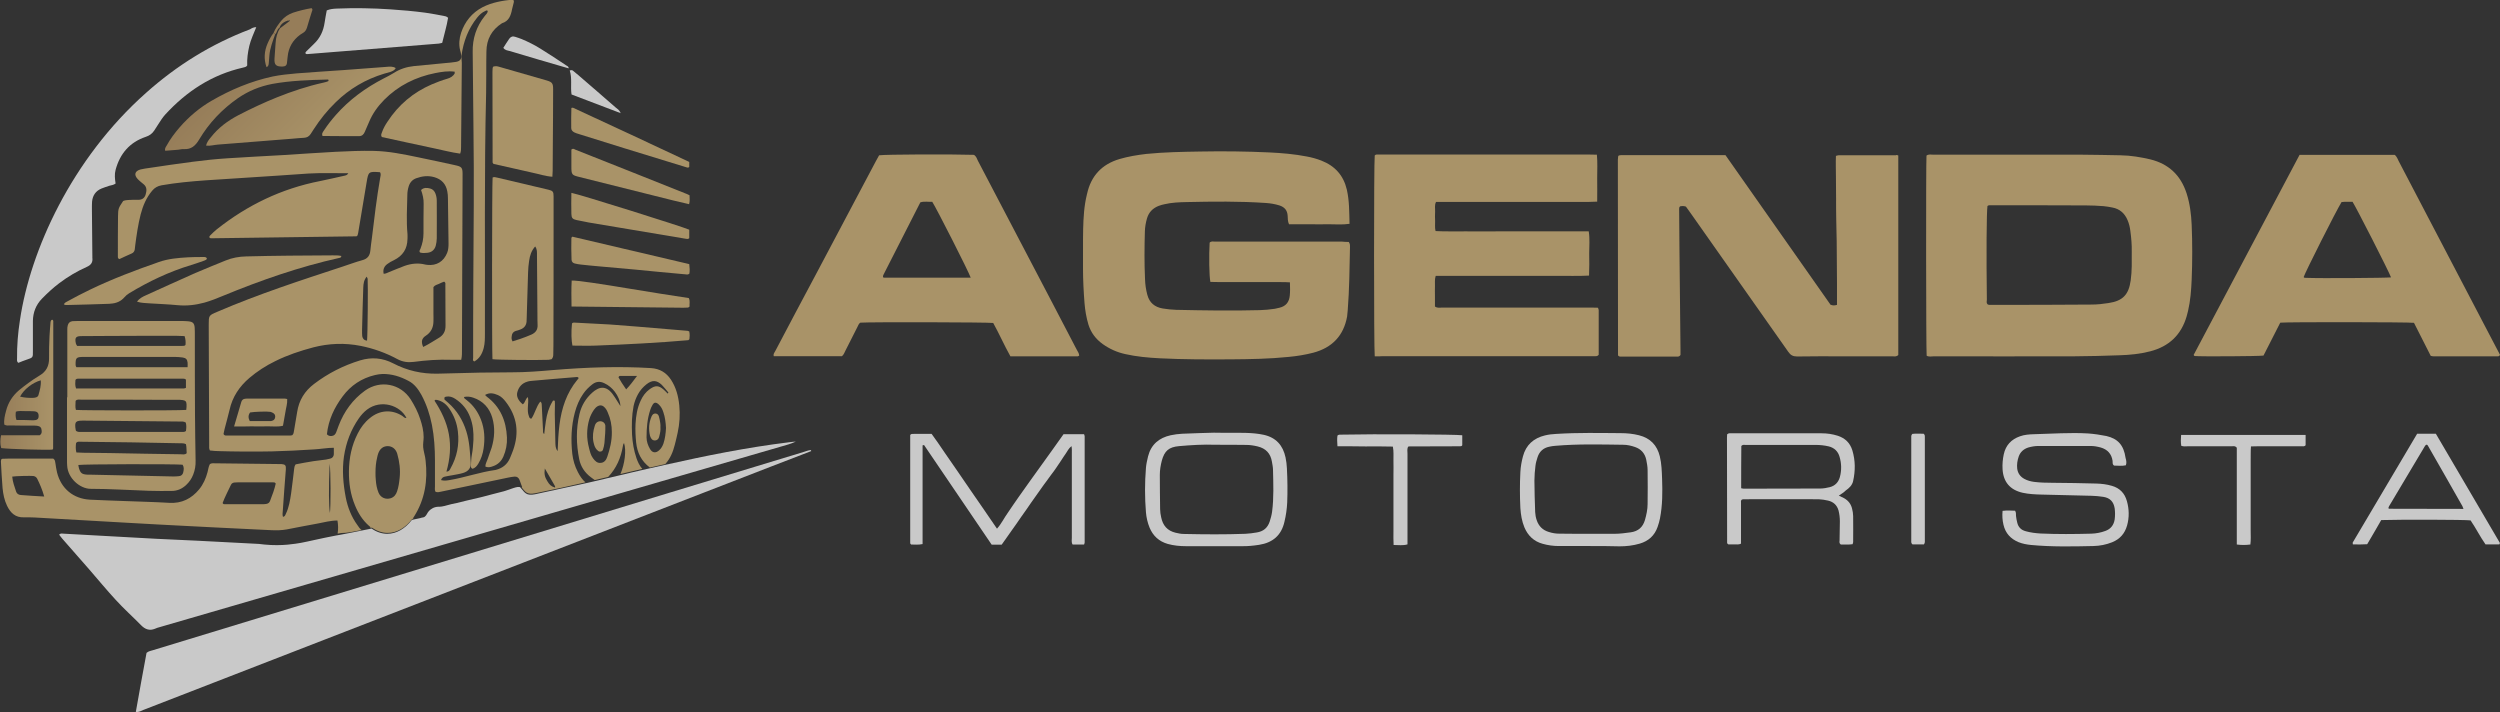 <?xml version="1.0" encoding="utf-8"?>
<!-- Generator: Adobe Illustrator 22.0.1, SVG Export Plug-In . SVG Version: 6.00 Build 0)  -->
<svg version="1.1" id="Camada_1" xmlns="http://www.w3.org/2000/svg" xmlns:xlink="http://www.w3.org/1999/xlink" x="0px" y="0px"
	 viewBox="0 0 1656.5 471.8" style="enable-background:new 0 0 1656.5 471.8;" xml:space="preserve">
<rect x="0" y="0" width="1656.5" height="471.8" fill="#333333" stroke="none"/>
<style type="text/css">
	.st0{display:none;fill:#151813;}
	.st1{fill:#A99368;}
	.st2{fill:#C9C9C9;}
	.st3{fill:url(#SVGID_1_);}
	.st4{fill:url(#SVGID_2_);}
	.st5{fill:#967D59;}
	.st6{fill:#FFFEFE;}
	.st7{fill:none;}
</style>
<g>
	<path class="st0" d="M1774,548.1c-631,0-1262.1,0-1893.1,0c0-208.3,0-416.6,0-625c631,0,1262.1,0,1893.1,0
		C1774,131.4,1774,339.7,1774,548.1z M182.3,22.8c1.3-1.3,1.2-3.5,2.9-4.4c0.1,0.2,0.3,0.3,0.4,0.5c-2,3-2.7,6.3-2.9,9.8
		c-0.2,3.3-0.5,6.6-0.7,10c-0.3,4.3,0.8,5.5,5.1,5.5c0.3,0,0.6,0,0.9-0.1c1.2-0.1,2-0.8,2.2-2c0.2-1.5,0.4-3,0.5-4.5
		c0.6-6.1,3.4-10.9,8.3-14.5c0.6-0.4,1.2-0.9,1.9-1.2c1.4-0.8,2.2-2,2.6-3.5c1.1-3.6,2.2-7.2,3.3-10.8c0.2-0.7,0.6-1.4-0.3-2.1
		c-4.1,0.7-8.2,1.7-12.2,3c-3.1,1-5.7,2.8-7.8,5.3c-2,2.5-3.9,5-5.1,8c-1.8,2.1-3,4.6-4,7c-2.2,5.1-2.6,10.3-0.7,15.7
		c1.3-0.6,1.4-1.7,1.5-2.8c0.2-1.6,0.2-3.3,0.4-5C178.9,31.9,180.7,27.4,182.3,22.8z M537.5,298.9c2,0,3.6-0.9,5.8-2.5
		c-2.6,0.3-4.4,0-5.6,2c-1.9-0.1-3.5,0.8-5.2,1.3c-29.6,9-59.3,18-88.9,27c-114,34.7-228.1,69.5-342.1,104.3c-1.4,0.4-3,0.6-4.3,1.8
		c-2.4,12.9-4.8,26-7.1,39.1c2.1,0.3,3.5-0.7,5-1.3c40.3-15.6,80.6-31.3,120.9-46.9c98.2-38.1,196.4-76.2,294.6-114.2
		C519.5,305.9,528.5,302.4,537.5,298.9z M305,239.2c0.6-2.5,0.5-4.7,0.5-6.8c0.1-19.8,0.1-39.7,0.2-59.5c0-7.9,0.1-15.7,0.1-23.6
		c0-11.1,0.1-22.1,0.1-33.2c0-4.2-0.6-4.9-4.8-5.8c-0.1,0-0.3,0-0.4-0.1c-8.1-1.8-16.3-3.5-24.4-5.2c-9.6-2-19.3-4-29.2-4.2
		c-8.5-0.2-17,0.2-25.4,0.6c-11.8,0.6-23.6,1.5-35.3,2.2c-12.1,0.7-24.2,1.3-36.3,2.1c-7.7,0.5-15.4,1.3-23,2.3
		c-9.6,1.2-19.2,2.7-28.8,4.1c-1.9,0.3-3.9,0.5-5.8,1c-3.7,1-4.5,3.5-1.9,6.3c1.2,1.3,2.7,2.4,4.1,3.6c2.2,1.9,1.9,4.3,1.2,6.7
		c-0.7,2.3-2.3,3.5-4.7,3.5c-1.2,0-2.4,0-3.6,0c-2.2,0.2-4.5-0.1-6.6,0.8c-3.2,4.8-3.3,5-3.4,10.3c-0.1,8.8-0.1,17.6-0.1,26.3
		c0,0.7-0.1,1.5,1,1.9c2.6-1.2,5.3-2.5,8.1-3.7c1.2-0.5,1.9-1.4,2.1-2.7c0.1-0.9,0.2-1.8,0.3-2.7c0.9-6.9,1.9-13.8,3.6-20.5
		c1.5-5.8,3.8-11.2,7.7-15.8c1.6-1.9,3.5-3,6.1-3.5c9.7-1.7,19.5-2.6,29.3-3.3c15.9-1.1,31.7-2.1,47.6-3.1
		c6.8-0.4,13.6-0.9,20.4-1.4c8.7-0.5,17.5-0.2,26.5-0.2c-0.7,1.2-1.5,1.4-2.4,1.6c-5.5,1.2-10.9,2.5-16.4,3.6
		c-25.5,5-48.1,15.9-68.4,32c-1.4,1.1-2.7,2.4-4,3.7c-0.5,0.5-1.2,1-0.7,1.9c0.3,0.1,0.6,0.3,0.8,0.3c32.1-0.4,64.2-0.9,96.3-1.3
		c0.1,0,0.3-0.1,0.4-0.1c0.1-0.1,0.2-0.2,0.5-0.5c0.1-0.3,0.3-0.9,0.4-1.5c1.9-11.2,3.7-22.4,5.6-33.6c1.2-7.2,1.3-7.3,8.7-6.8
		c0.1,0,0.3,0.2,0.4,0.3c0.5,1.2,0.1,2.4-0.1,3.5c-2.3,13.3-3.9,26.6-5.5,40c-0.3,2.7-0.8,5.4-1,8.1c-0.3,3.4-1.9,5.5-5.3,6.4
		c-4.4,1.2-8.6,2.8-12.9,4.2c-28,9.2-56,18.3-83.2,30c-5.7,2.4-5.7,2.4-5.7,8.7c0.1,26.6,0.2,53.3,0.3,79.9c0,1-0.2,2.1,0.5,3.3
		c4.4,0.6,8.9,0.4,13.4,0.6c4.7,0.1,9.4,0.1,14.1,0.1c4.5,0,9.1,0,13.6-0.1c4.5-0.1,9.1-0.3,13.6-0.5c4.7-0.2,9.4-0.6,14-0.8
		c4.5-0.2,8.9-1.1,13.4-1.1c0,1.6,0,3,0,4.3c-0.1,1.5-0.9,2.5-2.4,2.9c-0.9,0.2-1.8,0.4-2.7,0.6c-2.8,0.4-5.7,0.7-8.5,1.1
		c-4,0.6-8,1.4-11.7,2.1c-0.8,1.1-0.9,2.1-1,3c-0.7,5.4-1.2,10.8-2,16.2c-0.7,4.6-1.4,9.3-3.5,13.6c-0.4,0.8-0.5,1.7-1.9,2
		c-0.5-1.4-0.2-2.9-0.1-4.3c0.6-9.1,1.3-18.1,2-27.2c0.2-2.6-0.4-3.3-2.9-3.5c-0.5,0-0.9,0-1.4,0c-14.2-0.2-28.5-0.3-42.7-0.5
		c-1,0-2.1-0.2-3.3,0.5c-0.9,1.5-1.1,3.5-1.6,5.4c-1.1,4.1-2.8,8-5.5,11.3c-5.1,6.2-11.6,9.5-19.8,9c-10-0.6-20-0.8-29.9-1.2
		c-7.6-0.3-15.1-0.5-22.7-0.9c-11-0.6-19.1-7.3-21.8-18c-0.5-2-0.8-4.2-1.1-6.2c-0.2-1-0.1-2.1-1.4-3c-9.9,0-20,0-30.1,0
		c-1.2,0-2.4,0.1-3.6,0.1c-0.1,0-0.3,0.1-0.4,0.1c-0.1,0.1-0.2,0.2-0.4,0.4c0,0.3-0.2,0.8-0.2,1.2c0.3,5.9,0.6,11.8,1.1,17.7
		c0.4,4.1,1.2,8.1,3,11.8c2.3,4.7,5.5,7.8,11.2,7.6c4.7-0.1,9.4,0.2,14.1,0.5c18.1,1,36.3,2.1,54.4,3.1c13.6,0.8,27.2,1.5,40.8,2.2
		c6.5,0.3,13,0.7,19.5,1c11.6,0.6,23.3,1.2,34.9,1.7c3.5,0.2,7,0.1,10.4-0.5c6.8-1.3,13.7-2.7,20.5-3.9c4.3-0.8,8.5-2,13.1-2
		c0.5,3.2,0.6,6.3,0,9.4c-0.7,0.2-1.3,0.4-1.9,0.5c-9,1.9-18.1,3.6-27.1,5.7c-6.4,1.5-12.8,1.9-19.4,1.5c-0.8,0-1.5-0.1-2.3-0.1
		c-10.9-1-21.7-1.5-32.6-1.9c-7.1-0.3-14.2-0.6-21.3-1c-13.8-0.8-27.5-1.6-41.3-2.4c-9.5-0.5-19-1-28.6-1.5c-0.7,0-1.5-0.5-1.9,0.2
		c-0.2,0.9,0.3,1.3,0.7,1.7c9.1,9.7,17.4,20.2,26,30.4c7,8.3,14.3,16.4,22.4,23.8c1,0.9,2,1.8,3.1,2.7c1.1,0.9,2.5,1.1,3.9,0.9
		c0.9-0.2,1.7-0.5,2.6-0.8c51-15.1,102.1-30.2,153.1-45.2c61-18,122.1-36,183.1-54.1c16.2-4.8,32.5-9.6,48.7-14.4
		c1.2-0.4,2.5-0.6,4-1.7c-1.9-0.3-3.2,0.1-4.5,0.3c-16.3,3.4-32.6,6.8-48.8,10.2c-0.6,0.1-1.4,0.5-2.1-0.4c4.3-3.7,6.3-8.7,7.7-14.1
		c0.7-2.6,1.3-5.3,1.9-8c1.3-6,1.7-12,1.1-18.1c-0.6-6.1-2.1-11.9-5.5-17.1c-3.1-4.7-7.4-7.3-13.2-7.7c-21.7-1.3-43.3-0.5-64.9,1.3
		c-9.1,0.8-18.1,1.5-27.2,1.5c-7.1,0.1-14.2,0.1-21.3,0.2c-9.4,0.2-18.8,0.5-28.1,0.7c-10.3,0.2-20.1-2-29.3-6.8
		c-7.1-3.7-14.4-4.3-22-2c-11.1,3.4-21.3,8.6-30.5,15.6c-6.2,4.7-10,10.8-11.2,18.6c-0.7,4.2-1.4,8.4-2.1,12.5
		c-0.2,1-0.2,2.1-1.2,2.9c-0.4,0.1-0.8,0.2-1.2,0.2c-14.1,0-28.2,0-42.2,0c-0.7,0-1.5,0.1-2.1-1c0.2-1,0.4-2.1,0.7-3.3
		c1.1-4.2,2.3-8.5,3.3-12.7c1.9-8.6,6.5-15.5,13.2-21.2c5.2-4.4,10.9-8.1,17.1-11.1c8-4,16.5-6.8,25.1-9.1c10.4-2.7,20.9-3.1,31.5-1
		c8.5,1.7,16.6,4.6,24.2,8.7c3.5,1.9,7,2.4,10.9,1.9c8.3-1.1,16.6-1.7,24.9-1.4C300.5,239.2,302.6,239.2,305,239.2z M1257.8,103
		c-0.8-0.2-1.2-0.5-1.6-0.5c-12.7,0-25.4,0-38.1,0c-0.4,0-0.9,0.2-1.7,0.4c-0.1,4.6,0,9.2,0,13.9c0,4.7,0.1,9.4,0.1,14.1
		c0,4.7,0.1,9.4,0.1,14.1c0.1,4.8,0.2,9.7,0.3,14.5c0.1,4.7,0.1,9.4,0.1,14.1c0,4.7,0.1,9.4,0.1,14.1c0,4.7,0,9.3,0,13.9
		c-1.6,0.5-2.9,0.6-4.3-0.1c-23.2-33-46.4-66-69.6-99.1c-23.2,0-46.2,0-69.2,0c-0.6,0-1.2,0.2-1.6,0.3c-0.2,0.3-0.3,0.4-0.3,0.5
		c-0.1,0.7-0.2,1.5-0.2,2.2c0,43.1,0.1,86.3,0.1,129.4c0,0.1,0.1,0.3,0.1,0.4c0.1,0.1,0.2,0.2,0.3,0.3c0.6,0.5,1.4,0.4,2.1,0.4
		c12.1,0,24.2,0,36.3,0c0.9,0,1.8,0.1,2.6-1.1c0-1,0-2.2,0-3.4c-0.2-22.4-0.5-44.8-0.7-67.2c-0.1-8.8-0.1-17.6-0.2-26.3
		c0-0.6,0.1-1.2,0.7-1.6c1.2-0.2,2.4-0.3,3.8,0.2c1,1.4,2.2,3,3.3,4.6c21.5,30.5,43.1,61.1,64.5,91.6c1.5,2.2,3.1,3.2,5.9,3.1
		c10-0.2,20-0.1,30-0.1c11,0,22.1,0,33.1,0c1.3,0,2.7,0.4,3.9-0.9C1257.8,191.3,1257.8,147.3,1257.8,103z M893.7,160.3
		c-1.5,0-3,0-4.5,0c-14.7,0-29.4,0-44,0c-13.3,0-26.6,0-40,0c-1.3,0-2.7-0.5-3.8,0.7c-0.6,8.3-0.3,22.5,0.5,26
		c3.4,0,6.8,0.1,10.3,0.1c3.5,0,7,0,10.4,0c3.6,0,7.3,0,10.9,0c3.5,0,7,0,10.4,0c3.4,0,6.9-0.2,10.7,0.2c0.1,3.1,0.2,5.9-0.1,8.8
		c-0.4,4.2-2.6,7-6.8,8c-1,0.2-2.1,0.5-3.1,0.7c-3.3,0.6-6.6,0.8-9.9,0.9c-18.5,0.6-36.9,0.2-55.4-0.2c-3-0.1-6.1-0.4-9-0.9
		c-5.2-0.9-8.8-3.8-10.2-9.1c-0.9-3.4-1.3-6.8-1.5-10.3c-0.4-10.6-0.4-21.2-0.1-31.8c0.1-2.9,0.6-5.7,1.4-8.5
		c1.2-4.1,3.8-6.8,7.8-8.3c1.3-0.5,2.6-0.8,3.9-1.1c4.7-1.1,9.6-1.3,14.4-1.4c17.6-0.3,35.1-0.5,52.7,0.6c3,0.2,6,0.7,8.9,1.6
		c3.4,1.1,5.3,3.2,5.5,6.9c0.1,1.8,0,3.6,0.9,5.6c4.4,0,8.7,0,13.1,0c4.5,0,9.1,0.1,13.6,0c4.3-0.1,8.7,0.3,13.4-0.3
		c-0.3-7.7-0.1-15.3-1.8-22.7c-2.2-9.5-7.9-15.8-16.9-19.2c-3.1-1.2-6.3-2.1-9.6-2.7c-8.2-1.6-16.5-2.3-24.8-2.7
		c-15.3-0.7-30.6-0.9-45.8-0.6c-12,0.2-23.9,0.3-35.8,1.6c-6,0.6-12,1.6-17.8,3.4c-11.7,3.5-18.7,11.1-21.4,23c0,0.1,0,0.3-0.1,0.4
		c-1.8,7.6-2.3,15.3-2.5,23c-0.2,8.6-0.1,17.3-0.1,25.9c-0.1,7.7,0.3,15.4,1,23.1c0.4,4.8,1.1,9.6,2.6,14.3
		c1.7,5.4,4.8,9.7,9.5,12.9c4.5,3.2,9.5,5.4,14.8,6.6c7.5,1.8,15.2,2.4,22.9,2.8c15.7,0.8,31.5,0.8,47.2,0.7
		c12.7-0.1,25.4-0.3,38.1-1.6c5.6-0.6,11.1-1.4,16.5-2.8c12.4-3.3,20.1-11.2,22.4-24c0.2-1.3,0.3-2.7,0.4-4.1
		c1-13.9,1.2-27.8,1.5-41.7C894.5,162.9,894.7,161.8,893.7,160.3z M1276.6,235.7c1.5,0.9,3.2,0.5,4.8,0.5c30.9,0,61.7,0.1,92.6,0
		c10.1,0,20.3-0.3,30.4-0.7c6.8-0.3,13.6-0.9,20.2-2.6c12.4-3.2,20.7-10.9,24.2-23.3c0.3-1.2,0.6-2.3,0.9-3.5
		c1.6-6.8,2.1-13.8,2.4-20.7c0.5-12.1,0.5-24.2,0-36.3c-0.3-7.1-1.2-14.2-3.4-21c-3.8-11.9-11.8-19.4-24-22.4
		c-6.5-1.6-13-2.6-19.7-2.7c-8.5-0.1-16.9-0.4-25.4-0.4c-17.5-0.1-35.1,0-52.6,0c-15.3,0-30.6,0-45.8,0c-1.6,0-3.3-0.5-4.8,0.6
		C1276.1,108.3,1276.2,232.2,1276.6,235.7z M910.9,236.1c1.9,0,3.5,0,5.2,0c45.9,0,91.7,0,137.6,0c0.9,0,1.8,0,2.7,0
		c0.9,0,1.8,0.2,2.8-0.9c0-9.7,0-19.7,0-29.7c0-0.4-0.3-0.8-0.5-1.5c-1.5,0-3-0.1-4.4-0.1c-11.4,0-22.7,0-34.1,0
		c-21.5,0-43,0-64.5,0c-1.6,0-3.3,0.5-5-0.7c0-2.2,0-4.4,0-6.7c0-2.3-0.1-4.5,0-6.8c0.1-2.2-0.4-4.5,0.5-6.8c7,0,13.8,0,20.6,0
		c6.7,0,13.3,0,20,0c6.8,0,13.6,0,20.4,0c6.7,0,13.3,0,20,0c6.8,0,13.5,0.2,20.6-0.2c0.2-5.1,0.1-9.9,0.1-14.7
		c-0.1-4.8,0.4-9.6-0.3-14.6c-7,0-13.8,0-20.6,0c-6.7,0-13.3,0-20,0c-6.8,0-13.6,0-20.4,0c-6.7,0-13.3,0-20,0
		c-6.8-0.1-13.6,0.2-20.5-0.2c-0.6-2.3-0.3-4.4-0.3-6.5c-0.1-2.1-0.1-4.2,0-6.4c0.1-2-0.5-4.2,0.6-6.4c7.2,0,14.3,0,21.4,0
		c7.1,0,14.2,0,21.3,0c7.1,0,14.2,0,21.3,0c7.1,0,14.2,0,21.3,0c7.1,0,14.1,0.2,21.5-0.2c0.1-5.4,0.1-10.5,0-15.6
		c0-5.1,0.3-10.2-0.2-15.5c-1.9,0-3.5-0.1-5.2-0.1c-42.2,0-84.5,0-126.7,0c-4.2,0-8.5,0-12.7,0c-0.9,0-1.8-0.2-2.6,0.6
		C910.4,106.6,910.3,231.3,910.9,236.1z M1453.5,235.2c0.3,0.4,0.5,0.8,0.7,0.8c3,0.4,42.6,0.1,45.6-0.3c3.7-7.2,7.4-14.6,11.1-21.8
		c5.3-0.5,85-0.4,88.6,0.1c3.7,7.3,7.5,14.7,11.1,21.9c0.8,0.1,1.2,0.3,1.7,0.3c14.2,0,28.5,0,42.7,0c0.6,0,1.2-0.1,1.5-1
		c-2.5-4.8-5.1-9.7-7.7-14.7c-19.8-37.8-39.5-75.6-59.3-113.4c-0.8-1.6-1.3-3.4-2.8-4.4c-21,0-41.9,0-63,0
		C1500.3,146.9,1476.9,191.1,1453.5,235.2z M582.5,102.9c-0.7,1.2-1.4,2.5-2.1,3.8c-13.1,24.7-26.2,49.5-39.3,74.2
		c-9.1,17.2-18.3,34.5-27.4,51.7c-0.5,1-1.5,1.9-1,3.4c15.1,0,30.2,0,45.2,0c1.3-1.1,1.7-2.5,2.4-3.9c2.6-5.1,5.2-10.3,7.8-15.4
		c0.5-1.1,0.9-2.3,1.9-2.9c6.5-0.5,84.7-0.3,88.1,0.2c3.9,7.2,7.3,14.8,11.4,22.1c15,0,29.9,0,44.7,0c0.2,0,0.5-0.3,0.9-0.5
		c-0.1-1.5-1.1-2.7-1.7-4c-5.6-10.7-11.2-21.4-16.8-32.2c-16.2-30.9-32.4-61.9-48.6-92.8c-0.8-1.4-1.1-3.2-2.7-4
		C630,102.1,586.8,102.3,582.5,102.9z M44.6,263.3c-0.1,0-0.1,0-0.2,0c0,0.6,0,1.2,0,1.8c0,13.3,0,26.6,0,39.9c0,1.2,0,2.4,0.1,3.6
		c0.4,8.4,8.5,15.5,15.6,15.4c12.8,0,25.7,0.9,38.6,1.3c5,0.2,10,0,15,0.1c3.8,0,7-1.5,9.8-4.1c2-1.9,3.5-4.2,4.5-6.7
		c1.2-3,1.6-6.1,1.6-9.3c-0.2-10.1-0.4-20.3-0.4-30.4c-0.1-17.4,0-34.8-0.1-52.2c0-1.8,0-3.6-0.1-5.4c-0.2-3-1.2-4-4.2-4.3
		c-1.7-0.2-3.3-0.2-5-0.2c-22.8,0-45.7,0-68.5,0c-1.1,0-2.1,0-3.2,0.1c-1.7,0.1-2.8,1.2-3.2,2.8c-0.2,0.9-0.3,1.8-0.3,2.7
		c0,2.7,0,5.4,0,8.2C44.6,238.8,44.6,251,44.6,263.3z M301.3,47.5c0,0.7,0,1.1-0.1,1.3c-1.1,2-2.8,3-5,3.6
		c-3.5,0.9-6.9,2.2-10.2,3.7c-12.3,5.3-22.1,13.6-29.4,24.8c-1.5,2.3-2.8,4.7-3.7,7.2c-0.3,0.8-0.7,1.7,0,2.9
		c5.5,1.2,11.2,2.5,17,3.7c5.9,1.3,11.8,2.5,17.7,3.8c5.7,1.2,11.4,2.8,17.2,3.5c0.6-1.6,0.6-2.9,0.6-4.3
		c0.2-18.6,0.3-37.2,0.5-55.8c0-1.7-0.4-3.3-0.2-5c1.3-9.3,4.5-17.9,10.5-25.2c1.5-1.8,3.1-3.3,5.2-4.2c0.5-0.2,1-0.8,1.7,0
		c-0.1,1.4-1.2,2.3-2,3.3c-5.6,7.1-8.1,15-8,24c0.3,16.5,0.3,33,0.5,49.5c0.4,34.8,0.1,69.6-0.1,104.4c-0.1,16.2-0.1,32.4-0.1,48.6
		c0,0.8-0.5,1.9,0.8,2.4c3.4-2,5.2-5.2,6.2-8.9c0.8-3.1,0.8-6.3,0.8-9.5c0.2-53.1-0.5-106.3,0.8-159.4c0.2-9.2,0.1-18.5,0.2-27.7
		c0.1-8,3.5-14.3,10.3-18.6c4.6-1.4,5.9-5.1,6.7-9.3c0.3-1.5,0.7-2.9,1.1-4.4c0.1-0.6,0.3-1.2-0.5-2c-6.8,0.7-13.8,1.8-20.2,5.1
		c-7,3.6-11.7,9.5-14.2,17c-1.3,3.8-1.6,7.7-0.6,11.6c0.2,0.9,0.4,1.8,0.6,2.7c0.5,2.9-0.5,4.4-3.3,4.9c-2.4,0.4-4.8,0.6-7.2,0.8
		c-6.9,0.7-13.9,1.3-20.8,2c-4.7,0.5-9.1,1.9-13.2,4.5c-2.2,1.4-4.5,2.5-6.8,3.7c-12,6.1-22.7,13.9-31.6,24.1
		c-2.9,3.3-5.6,6.8-8,10.4c-0.6,1-1.6,1.9-0.9,3.6c8,0,16.1,0.1,24.3,0.1c1.9,0,3-1.2,3.7-2.8c1-2.2,1.9-4.4,2.9-6.7
		c2.3-5.5,5.7-10.3,9.9-14.5c9.4-9.6,20.9-15.3,34-17.8C292.6,47.6,296.8,46.9,301.3,47.5z M169.8,18c-1.8,0.1-2.9,0.7-4.2,1.1
		c-25.6,9.7-48.5,23.9-68.9,42.1C47.2,105.1,20,165.9,13.2,211.9c-1.2,8.4-1.9,16.8-1.9,25.3c0,1-0.3,2.2,0.9,2.9
		c1.8-0.7,3.6-1.4,5.5-2.1c4.1-1.4,4.2-1.2,4.1-5.7c0-0.6,0-1.2,0-1.8c0-6.1-0.1-12.1,0-18.2c0-5.7,1.9-10.6,6-14.7
		c3.6-3.7,7.4-7.2,11.5-10.3c5.7-4.3,11.8-7.9,18.3-10.8c2.7-1.2,4.1-3,3.6-6c0-0.3,0-0.6,0-0.9c-0.1-10.6-0.2-21.2-0.3-31.8
		c0-1.5,0-3,0.1-4.5c0.4-4.1,2.4-7.1,6.3-8.7c1.7-0.7,3.4-1.2,5.1-1.8c1.4-0.5,2.9-0.6,4.2-1.5c-0.5-3.1-0.8-6.1,0-9.1
		c2.9-10.7,9.3-18.2,19.9-21.8c2.5-0.8,4.3-2.1,5.7-4.2c0.9-1.4,1.8-2.8,2.7-4.2c1.3-2.2,2.7-4.4,4.5-6.3
		c14.2-15.4,30.9-26.5,51.6-31.2c1-0.2,2.1-0.3,2.8-1.4c-0.1-4.4,0.4-8.7,1.4-13C166.2,26.1,168.2,22.2,169.8,18z M326.3,238
		c3.6,0.5,29.8,0.8,37.4,0.4c0.7,0,1.5-0.3,2-0.4c0.9-1,1-2.1,1.1-3.1c0-2.1,0.1-4.2,0.1-6.4c0-26.3,0-52.6,0.1-78.9
		c0-6.5,0.1-13,0-19.5c0-3.1-0.5-3.7-3.4-4.4c-11.3-2.7-22.6-5.4-33.9-8c-1-0.2-2-0.6-3.1-0.1C326,121,325.8,231.1,326.3,238z
		 M262.2,45.1c-2-1.2-4.1-1-6.2-0.8c-9.8,0.7-19.6,1.5-29.4,2.2c-10,0.7-19.9,1.3-29.9,2.1c-5.4,0.4-10.9,0.9-16.2,2.1
		c-14.3,3.1-27.7,8.7-40.3,16c-8.1,4.6-15.1,10.6-21.2,17.6c-3.3,3.8-6.2,7.8-8.7,12.2c-0.5,1-1.4,2-0.9,3.4
		c2.9-0.2,5.7-0.4,8.6-0.7c1.2-0.1,2.4-0.5,3.6-0.4c5,0.3,7.8-2.1,10.3-6.4c6.5-10.9,15.1-20.1,25.6-27.3c6.9-4.8,14.5-8,22.8-9.5
		c12.1-2.3,24.3-2.6,36.6-2.9c0.3,0,1-0.1,0.6,1c-1,0.5-2.2,0.8-3.5,1.1c-10.5,2.4-20.7,5.7-30.6,9.7c-8.7,3.5-17.2,7.5-25.5,11.8
		c-7.1,3.6-13.3,8.3-18.3,14.7c-1.3,1.6-2.7,3.2-3.1,5.5c2.8,0.3,5.3-0.5,7.8-0.7c16.4-1.3,32.9-2.6,49.3-3.9
		c2.6-0.2,5.1-0.5,7.7-0.6c2-0.1,3.5-0.9,4.5-2.6c0.6-1,1.3-2,2-3.1c4.3-6.5,9.1-12.5,14.6-17.9c9.2-8.9,19.9-15.3,32.1-18.9
		c1.3-0.4,2.6-0.7,3.9-1.1C260,47.2,261.4,46.7,262.2,45.1z M611.3,295.1c0.3-0.1,0.6-0.2,1-0.4c14.9,22,29.9,44,44.8,66
		c2.2,0,4.3,0,6.6,0c1.1-1.6,2.3-3.2,3.4-4.8c1.1-1.5,2.1-3,3.1-4.4c1.1-1.6,2.3-3.2,3.4-4.8c1-1.5,2.1-3,3.1-4.5
		c1.1-1.6,2.3-3.2,3.4-4.8c1-1.5,2.1-3,3.1-4.5c1.1-1.6,2.3-3.2,3.4-4.8c1.1-1.6,2.3-3.2,3.4-4.8c1.1-1.5,2.1-2.9,3.2-4.4
		c1.2-1.6,2.3-3.2,3.5-4.8c1.1-1.5,2.1-2.9,3.2-4.4c1.1-1.6,2.2-3.3,3.3-4.9c1-1.5,1.9-3.1,3-4.5c1.1-1.5,1.8-3.4,3.8-4.9
		c0.2,2,0.2,3.5,0.2,4.9c0,18.6,0,37.2,0,55.8c0,1.5-0.4,3,0.5,4.5c2.6,0,5.1,0,7.6,0c0.2-0.6,0.4-1,0.4-1.4c0-23.5,0-46.9,0-70.4
		c0-0.4-0.2-0.9-0.4-1.3c-4.5,0-9,0-13.6,0c-2.5,3.5-4.9,7-7.4,10.4c-2.5,3.4-5,6.9-7.4,10.3c-2.5,3.4-5,6.9-7.4,10.3
		c-2.6,3.6-5.1,7.1-7.6,10.7c-2.4,3.5-4.7,7-7.2,10.5c-2.4,3.4-4.1,7.2-7.1,10.4c-3.1-4.5-6-8.8-8.9-13c-2.8-4.1-5.7-8.2-8.5-12.3
		c-2.9-4.2-5.8-8.5-8.7-12.7c-2.8-4.1-5.6-8.2-8.5-12.3c-2.9-4.2-5.7-8.5-8.7-12.5c-4.1,0-7.9,0-11.7,0c-0.9,0-1.8-0.2-2.5,0.7
		c0,23.8,0,47.7,0,71.6c0,0.1,0.1,0.3,0.1,0.4c0.1,0.1,0.2,0.2,0.5,0.6c2.3,0,4.8,0.3,7.6-0.3C611.3,338.6,611.3,316.8,611.3,295.1z
		 M326.7,44.2c-0.2,0.5-0.4,0.7-0.4,1c-0.1,0.8-0.1,1.5-0.1,2.3c0,20,0.1,39.9,0.1,59.9c0,0.1,0.1,0.3,0.1,0.4
		c0.1,0.1,0.2,0.2,0.5,0.7c4.1,0.9,8.5,1.9,12.9,2.9c4.3,1,8.5,2.1,12.8,2.9c4.4,0.9,8.6,2.4,13.3,2.7c0.1-1.5,0.2-2.7,0.2-3.9
		c0.1-5.6,0.1-11.2,0.1-16.8c0.1-12.4,0.2-24.8,0.2-37.2c0-3.9-0.6-4.8-4.3-5.9c-10.4-3.1-20.9-6-31.3-9
		C329.6,43.9,328.3,43.6,326.7,44.2z M1408.6,308.3c0.5-1.6,0.3-3.2,0.1-4.7c-1.2-8.7-5.2-12.9-12.7-14.5c-4-0.9-8-1.5-12.1-1.7
		c-12-0.7-23.9,0.2-35.8,0.5c-3.2,0.1-6.4,0.3-9.4,1.4c-5.7,2-9.4,5.8-10.7,11.9c-0.7,3.3-1,6.6-0.8,9.9c0.5,8.5,5,13.7,13.3,15.6
		c4.2,0.9,8.4,1.1,12.6,1.2c11,0.3,22.1,0.5,33.1,0.8c2.6,0.1,5.1,0.3,7.7,0.7c4.6,0.7,6.9,3.2,7.6,7.7c0.4,2.4,0.4,4.8,0,7.2
		c-0.5,3.8-2.5,6.4-6.2,7.7c-3,1.1-6.2,1.7-9.3,1.8c-11.2,0.2-22.4,0.4-33.6-0.1c-3.3-0.2-6.6-0.6-9.8-1.5c-3.1-0.8-5-2.7-5.7-5.8
		c-0.3-1.5-0.5-3-0.8-4.4c-0.2-1,0.2-2.1-0.6-3.4c-2.6,0-5.4-0.3-8.3,0.1c-0.4,3.3-0.1,6.2,0.6,9.2c1.3,5.6,4.7,9.4,9.9,11.5
		c2.7,1.1,5.5,1.6,8.4,1.9c13.7,1.4,27.5,1,41.3,0.7c4.2-0.1,8.4-0.9,12.4-2.5c5.1-2.1,8.4-5.8,9.9-11.1c1.5-5.4,1.4-10.8-0.1-16.1
		c-1.4-5.2-4.8-8.6-10-10.2c-3.4-1-6.8-1.4-10.3-1.5c-9.7-0.3-19.4-0.4-29-0.5c-4.1,0-8.2-0.1-12.2-0.6c-2.3-0.3-4.5-0.9-6.5-2
		c-2.7-1.5-4.3-3.7-4.7-6.8c-0.3-2.8,0-5.4,1-8c1.1-3.1,3.3-5,6.4-6c2.2-0.7,4.4-1,6.7-1c11.5,0,23,0,34.5,0c2.3,0,4.5,0.4,6.7,1
		c4.5,1.3,7.2,4.2,7.9,8.9c0.1,1-0.3,2.1,1,3.1C1403.3,308.5,1406,308.8,1408.6,308.3z M1053.2,361.8
		C1053.2,361.8,1053.2,361.8,1053.2,361.8c6.7,0,13.3,0,20,0c4.5,0,9.1-0.5,13.4-1.8c5.7-1.7,9.8-5.3,11.8-11
		c0.6-1.8,1.2-3.7,1.6-5.7c1.7-8.7,1.8-17.4,1.4-26.2c-0.2-5-0.2-10-1.5-14.9c-1.8-7.4-6.3-12.2-13.8-14c-4-1-8.1-1.3-12.1-1.4
		c-14.2-0.1-28.4-0.3-42.6,0.5c-2.6,0.2-5.1,0.5-7.6,1c-7.5,1.8-12.6,6.2-14.6,13.9c-0.9,3.4-1.5,6.8-1.7,10.3c-0.4,8-0.4,16,0,24
		c0.2,4.4,1,8.7,2.7,12.8c2.3,5.5,6.2,9.2,12,10.8c3.5,1,7.1,1.5,10.7,1.5C1039.6,361.8,1046.4,361.8,1053.2,361.8z M804.3,286.7
		c-5.4,0.2-13.1,0.3-20.8,0.7c-2.6,0.1-5.1,0.4-7.6,1c-7.7,1.7-13,6.1-15,14c-0.6,2.5-1.2,5-1.4,7.6c-0.8,9.8-0.8,19.6,0,29.5
		c0.3,3.5,1.1,6.9,2.4,10.1c2.3,5.5,6.2,9.2,12,10.8c4,1.1,8,1.5,12.1,1.5c12.3,0,24.5,0,36.8,0c3.9,0,7.9-0.3,11.7-0.9
		c9-1.4,14.8-6.3,16.8-15.4c0.9-4.1,1.6-8.3,1.8-12.6c0.3-7.6,0.2-15.1-0.2-22.7c-0.1-2.4-0.4-4.8-0.9-7.2c-1.7-8-6.3-13.2-14.5-15
		c-1.9-0.4-3.9-0.7-5.8-0.9C823.3,286.4,814.9,287,804.3,286.7z M1218.4,328.4c1.8-1.2,3.3-2.1,4.7-3.2c2.3-1.6,4.2-3.5,4.9-6.3
		c1.6-6.7,1.6-13.5-0.5-20.2c-1.5-5-4.9-8.2-9.8-9.8c-3.5-1.1-7.1-1.6-10.7-1.6c-19.8,0-39.6,0-59.4,0c-1,0-2.1-0.4-3.1,0.7
		c0,0.6-0.1,1.3-0.1,2.1c0,23.3,0.1,46.6,0.1,69.9c0,0.1,0.1,0.3,0.2,0.4c0.1,0.1,0.2,0.2,0.6,0.5c1,0,2.4,0,3.7,0
		c1.5-0.1,3,0.3,4.7-0.5c0-1.5,0-3,0-4.5c0-7.4,0-14.8,0-22.2c0-0.9-0.2-1.8,0.6-2.5c0.3-0.1,0.6-0.2,0.9-0.2c16.6,0,33.3,0,49.9,0
		c2.1,0,4.2,0.4,6.3,0.9c3.5,0.8,5.8,3,6.9,6.5c0.7,2.3,1,4.7,0.9,7.2c-0.1,4.2-0.2,8.5-0.2,12.7c0,0.9-0.3,1.8,0.8,2.7
		c2.4-0.1,5.1,0.2,7.8-0.2c0.2-0.6,0.4-1,0.4-1.4c0-5.7,0.1-11.5,0-17.2c0-1.6-0.3-3.3-0.7-4.9c-0.7-3.1-2.5-5.5-5.3-7
		C1220.9,329.6,1219.8,329.1,1218.4,328.4z M293,28.4c1.2-5.6,3-11,3.9-16.5c-1-1-2.1-1.1-3.1-1.3c-4-0.8-8-1.5-12.1-2.1
		c-7.6-1.1-15.3-1.7-23-2.2c-11.9-0.8-23.9-1.1-35.8-0.5c-2.1,0.1-4.2,0.3-6.4,1.2c-0.5,2.6-1,5.3-1.4,8c-0.8,5.6-3.1,10.4-7.2,14.3
		c-1.7,1.5-3.3,3.2-4.9,4.8c-0.4,0.4-1,0.8-0.5,1.5c0.5,0.5,1.1,0.3,1.7,0.3c28.8-2.3,57.6-4.6,86.4-6.9
		C291.4,28.8,292.1,28.6,293,28.4z M1577.8,344.6c12.2-0.4,55-0.3,59.2,0.2c3.5,5.2,6.3,10.8,9.9,15.9c3.2,0,6,0,8.9,0
		c0.1,0,0.3,0,0.4-0.1c0.1-0.1,0.1-0.3,0.2-0.9c-14-23.9-28.2-48.2-42.4-72.3c-4.2,0-8.1,0-12.4,0c-14.2,24-28.5,48-42.7,72.1
		c-0.1,0.2,0,0.6,0.1,1.2c3.1,0,6.2,0.1,9.5-0.1C1571.5,355.4,1574.6,350,1577.8,344.6z M226.2,169.6c-2.2-0.5-4.3-0.4-6.5-0.4
		c-18.9,0.1-37.8,0.2-56.7,0.7c-4.8,0.1-9.3,0.9-13.7,2.7c-6.7,2.8-13.5,5.4-20.1,8.3c-10.9,4.8-21.8,9.8-32.6,14.7
		c-2.2,1-4.3,2.1-6,4.3c2.9,0.8,5.6,0.9,8.3,1.1c6.2,0.4,12.4,0.6,18.5,1.2c6.1,0.6,12.1-0.1,17.9-1.7c4.2-1.2,8.3-2.8,12.3-4.5
		c25-10.4,50.5-19.2,77-25.1C225.4,170.8,226,170.7,226.2,169.6z M886.2,295.7c6.4,0,12.5,0,18.5,0c6,0,12-0.1,18.1,0.1
		c0.7,3.3,0.3,6.3,0.4,9.3c0.1,3.2,0,6.3,0,9.5c0,3,0,6,0,9.1c0,3.2,0,6.3,0,9.5c0,3,0,6,0,9.1c0,3.2,0,6.4,0,9.5c0,3-0.1,6,0.1,9.2
		c3.2,0.1,6.2,0.5,9.2-0.4c0-1.8,0-3.5,0-5.2c0-18.3,0-36.6,0-54.9c0-1.6-0.4-3.3,0.5-4.7c0.4-0.1,0.5-0.1,0.7-0.1
		c11,0,22.1-0.1,33.1-0.1c0.4,0,0.9-0.1,1.3-0.1c0.1,0,0.3-0.1,0.4-0.2c0.1-0.1,0.2-0.2,0.3-0.4c0-2.2,0-4.4,0-6.6
		c-4.4-0.6-58.2-0.9-80.4-0.4c-0.7,0-1.5-0.1-2.3,0.6C885.9,290.7,886,292.9,886.2,295.7z M1527.7,288.2c-27.7,0-55,0-82.6,0
		c-0.2,2.5-0.3,4.9,0.1,7.2c1.6,0.6,3.1,0.3,4.6,0.3c9.7,0,19.4,0,29,0c1,0,2.1-0.3,3.2,1c0,4.9,0,10.2,0,15.5c0,5.4,0,10.9,0,16.3
		c0,5.3,0,10.6,0,15.9c0,5.4,0,10.9,0,16.4c3.1,0.4,5.9,0.4,9,0c0.3-3.1,0.1-6.1,0.2-9.1c0-3.2,0-6.4,0-9.5c0-3,0-6.1,0-9.1
		c0-3.2,0-6.4,0-9.5c0-3,0-6.1,0-9.1c0-3.2,0-6.4,0-9.5c0-3-0.2-6,0.2-9.2c1.8,0,3.2-0.1,4.7-0.1c9.5,0,19.1,0,28.6,0
		c1,0,2.1,0.3,2.9-0.7C1527.7,292.8,1527.7,290.7,1527.7,288.2z M34.9,211.9c-1-0.1-1.3,0.6-1.3,1.4c-0.3,3.2-0.6,6.3-0.7,9.5
		c-0.2,4.8-0.4,9.7-0.3,14.5c0.1,5.2-2,9-6.4,11.6c-2.5,1.5-4.8,3.1-7.2,4.8c-2.1,1.5-4.2,3-6.1,4.7c-4.4,3.7-7.4,8.3-8.8,13.9
		c-0.8,3-1.6,6.1-1.1,9.1c1.5,0.8,2.7,0.5,3.9,0.5c4.8,0,9.7,0,14.5,0.1c1.1,0,2.1,0,3.2,0.1c2.1,0.2,3,1.1,3.1,3.2
		c0.1,1,0.1,2.1-1.3,3.1c-8.2,0-16.8,0-25.6,0c-0.6,3-0.8,5.8,0.1,8.5c5.2,0.7,31.1,1.4,34,1c0.1-0.3,0.4-0.5,0.4-0.8
		c0-28.1,0.1-56.2,0.1-84.4C35.3,212.4,35.1,212.1,34.9,211.9z M456.7,175c-25.9-6.1-51.5-12.1-77.1-18.1c-0.1,0-0.3,0-0.4,0
		c-0.1,0.1-0.2,0.2-0.6,0.7c-0.1,4.6-0.1,9.5,0.1,14.5c0.1,1.4,0.9,2.2,2.2,2.5c1.3,0.3,2.7,0.5,4,0.7c4.1,0.4,8.1,0.8,12.2,1.2
		c7.8,0.7,15.7,1.4,23.5,2.1c11.3,1,22.6,2.1,33.8,3.2c0.7,0.1,1.5,0.3,2.4-0.5C457,179.5,457,177.4,456.7,175z M456.7,152.2
		c-3.5-1.7-74.2-23.9-78-24.5c-0.1,4.7-0.1,9.4,0,14c0.1,2.6,0.7,3.4,3.4,4c2.6,0.6,5.3,1.2,8,1.6c21.4,3.6,42.9,7.2,64.4,10.8
		c0.7,0.1,1.5,0.4,2.3-0.4C456.7,156,456.7,154.1,456.7,152.2z M456.9,129.4c-0.8-0.4-1.4-0.8-1.9-1c-24.6-9.8-49.1-19.5-73.7-29.3
		c-0.8-0.3-1.5-1.1-2.7-0.1c0,3.6,0,7.3,0,11.1c0.1,5.6,0.2,5.8,5.4,7.1c20.7,5.2,41.3,10.3,62,15.5c3.5,0.9,7,1.7,10.6,2.5
		C457.1,133.3,456.9,131.5,456.9,129.4z M378.7,203.1c25.1,0.3,49.6,0.6,74.1,0.8c1.1,0,2.1,0,3.2-0.1c0.1,0,0.3-0.1,0.4-0.2
		c0.1-0.1,0.2-0.2,0.6-0.5c-0.2-1.7,0.4-3.6-0.5-5.6c-12.8-2-25.7-3.9-38.5-6.1c-19.8-3.4-35.6-5.7-39.1-5.5
		C378.5,191.5,378.6,197,378.7,203.1z M137.1,171.4c-0.4-1.3-1.7-1.1-2.6-1.1c-3.3,0-6.7,0-10,0.2c-6.5,0.4-13,0.9-19.2,3.1
		c-15.5,5.5-31,11.2-45.8,18.4c-4.9,2.4-9.7,5-14.5,7.5c-1,0.5-2.1,1-2.7,2.1c0.9,0.7,1.6,0.6,2.4,0.5c9.2-0.3,18.4-0.6,27.7-0.8
		c0.3,0,0.6,0,0.9-0.1c3.6-0.2,6.8-1.5,9.2-4.3c0.9-1,1.9-1.9,3.1-2.6c13-7.8,26.6-14.3,41.1-18.7c2.9-0.9,5.7-1.9,8.6-2.9
		C136,172.4,136.8,172.3,137.1,171.4z M456.7,219.6c-0.6-0.2-0.8-0.4-1.1-0.4c-11.1-0.9-22.3-1.9-33.4-2.8c-6-0.5-12-1-18.1-1.4
		c-7.5-0.5-15.1-0.8-22.6-1.2c-0.9,0-1.8-0.3-2.5,0.5c-0.6,5.5-0.4,11.7,0.3,14.7c5.1,0,10.2,0.2,15.3,0c20.5-0.8,41-1.9,61.5-3.6
		c0.1,0,0.2-0.2,0.3-0.3c0.1-0.1,0.2-0.2,0.4-0.4C457,223.1,457,221.5,456.7,219.6z M456.7,107.3c-25.8-12.1-51.4-24.1-76.9-36
		c-0.2-0.1-0.5,0-1.1,0.1c-0.2,4.4-0.1,8.9-0.1,13.4c0,1.3,0.8,2.3,2,2.8c0.9,0.4,2,0.8,3,1.1c9.9,3.1,19.9,6.3,29.8,9.3
		c14,4.3,28,8.6,42,12.9c0.4,0.1,0.9,0.2,1.4-0.4C456.7,109.8,456.7,108.7,456.7,107.3z M1274.8,360.7c0.8-1.2,0.6-2.1,0.6-3
		c0-22.6,0-45.1,0-67.7c0-0.9,0.2-1.8-0.8-2.6c-2.5-0.1-5.2-0.2-7.5,0.1c-0.9,0.9-0.7,1.7-0.7,2.5c0,22.7,0,45.4,0,68.1
		c0,0.9-0.2,1.8,0.8,2.6C1269.6,360.7,1272.1,360.7,1274.8,360.7z M155.1,282.6c4.2,0,7.6,0,11.1,0c3.6,0,7.2,0.1,10.9,0
		c3.4-0.1,6.9,0.5,10.4-0.4c0.5-3.1,1.1-6,1.6-9c0.5-2.9,1.5-5.7,1.2-8.7c-0.7-0.1-1.1-0.3-1.6-0.3c-8.1,0-16.3,0-24.4,0
		c-0.6,0-1.2,0-1.8,0.1c-1.3,0.2-2.2,0.8-2.6,2.1C158.4,271.5,156.9,276.6,155.1,282.6z M411.3,75c-1-2.2-2.3-2.9-3.5-3.9
		c-8.2-7.1-16.5-14.2-24.7-21.4c-1.1-1-2.3-2-3.5-2.9c-0.5-0.4-1.1-0.4-2.1-0.1c1.7,5.1,0.4,10.6,1.2,15.9
		C389.5,66.7,400.1,70.7,411.3,75z M333.5,31.7c1.1,1.6,2.8,1.7,4.2,2.1c13,3.9,26,7.7,39.1,11.5c0.1-1.1-0.8-1.5-1.5-1.9
		c-5.7-3.7-11.4-7.5-17.1-11.1c-4-2.5-8.2-4.6-12.5-6.4c-1.4-0.6-2.8-1-4.3-1.5c-1.6-0.5-3-0.1-4,1.3
		C336.1,27.8,334.8,29.8,333.5,31.7z"/>
	<path class="st1" d="M1257.8,103c0,44.3,0,88.3,0,132.2c-1.2,1.3-2.6,0.9-3.9,0.9c-11,0-22.1,0-33.1,0c-10,0-20-0.1-30,0.1
		c-2.8,0-4.4-0.9-5.9-3.1c-21.5-30.6-43-61.1-64.5-91.6c-1.1-1.6-2.3-3.2-3.3-4.6c-1.4-0.5-2.6-0.4-3.8-0.2c-0.6,0.4-0.7,1-0.7,1.6
		c0.1,8.8,0.1,17.6,0.2,26.3c0.2,22.4,0.5,44.8,0.7,67.2c0,1.2,0,2.4,0,3.4c-0.8,1.2-1.7,1.1-2.6,1.1c-12.1,0-24.2,0-36.3,0
		c-0.7,0-1.5,0.1-2.1-0.4c-0.1-0.1-0.2-0.2-0.3-0.3c-0.1-0.1-0.1-0.3-0.1-0.4c0-43.1-0.1-86.3-0.1-129.4c0-0.7,0.1-1.5,0.2-2.2
		c0-0.1,0.1-0.2,0.3-0.5c0.4-0.1,1-0.3,1.6-0.3c23,0,46,0,69.2,0c23.2,33.1,46.4,66.1,69.6,99.1c1.4,0.6,2.7,0.6,4.3,0.1
		c0-4.6,0-9.3,0-13.9c0-4.7-0.1-9.4-0.1-14.1c0-4.7-0.1-9.4-0.1-14.1c-0.1-4.8-0.2-9.7-0.3-14.5c-0.1-4.7-0.1-9.4-0.1-14.1
		c0-4.7-0.1-9.4-0.1-14.1c0-4.6-0.2-9.3,0-13.9c0.8-0.2,1.2-0.4,1.7-0.4c12.7,0,25.4,0,38.1,0C1256.5,102.5,1257,102.8,1257.8,103z"
		/>
	<path class="st1" d="M893.7,160.3c1,1.5,0.8,2.6,0.8,3.6c-0.3,13.9-0.4,27.8-1.5,41.7c-0.1,1.4-0.2,2.7-0.4,4.1
		c-2.3,12.8-10,20.7-22.4,24c-5.4,1.4-11,2.3-16.5,2.8c-12.7,1.3-25.4,1.5-38.1,1.6c-15.7,0.1-31.5,0.1-47.2-0.7
		c-7.7-0.4-15.4-1.1-22.9-2.8c-5.4-1.2-10.3-3.4-14.8-6.6c-4.6-3.3-7.8-7.5-9.5-12.9c-1.4-4.7-2.2-9.4-2.6-14.3
		c-0.6-7.7-1-15.4-1-23.1c0.1-8.6-0.1-17.3,0.1-25.9c0.2-7.7,0.6-15.4,2.5-23c0-0.1,0-0.3,0.1-0.4c2.6-11.8,9.7-19.5,21.4-23
		c5.8-1.7,11.8-2.7,17.8-3.4c11.9-1.2,23.9-1.4,35.8-1.6c15.3-0.3,30.6-0.1,45.8,0.6c8.3,0.4,16.6,1.1,24.8,2.7
		c3.3,0.6,6.5,1.5,9.6,2.7c9,3.5,14.7,9.8,16.9,19.2c1.7,7.4,1.6,15,1.8,22.7c-4.7,0.7-9,0.3-13.4,0.3c-4.5,0.1-9.1,0-13.6,0
		c-4.4,0-8.7,0-13.1,0c-0.9-2-0.8-3.8-0.9-5.6c-0.2-3.7-2.1-5.8-5.5-6.9c-2.9-0.9-5.9-1.4-8.9-1.6c-17.5-1.2-35.1-1-52.7-0.6
		c-4.8,0.1-9.7,0.3-14.4,1.4c-1.3,0.3-2.7,0.6-3.9,1.1c-3.9,1.5-6.6,4.2-7.8,8.3c-0.8,2.8-1.3,5.6-1.4,8.5
		c-0.3,10.6-0.4,21.2,0.1,31.8c0.1,3.5,0.6,6.9,1.5,10.3c1.4,5.3,4.9,8.2,10.2,9.1c3,0.5,6,0.8,9,0.9c18.5,0.4,36.9,0.7,55.4,0.2
		c3.3-0.1,6.6-0.4,9.9-0.9c1-0.2,2.1-0.5,3.1-0.7c4.2-1,6.4-3.7,6.8-8c0.3-2.8,0.2-5.7,0.1-8.8c-3.8-0.3-7.2-0.1-10.7-0.2
		c-3.5,0-7,0-10.4,0c-3.6,0-7.3,0-10.9,0c-3.5,0-7,0-10.4,0c-3.5,0-6.9,0-10.3-0.1c-0.8-3.5-1-17.7-0.5-26c1.1-1.2,2.5-0.7,3.8-0.7
		c13.3,0,26.6,0,40,0c14.7,0,29.4,0,44,0C890.8,160.3,892.3,160.3,893.7,160.3z"/>
	<path class="st1" d="M1276.6,235.7c-0.4-3.5-0.5-127.4-0.1-132.6c1.4-1.1,3.2-0.6,4.8-0.6c15.3,0,30.6,0,45.8,0
		c17.5,0,35.1,0,52.6,0c8.5,0,16.9,0.3,25.4,0.4c6.7,0.1,13.2,1.2,19.7,2.7c12.2,3,20.1,10.5,24,22.4c2.2,6.8,3.1,13.9,3.4,21
		c0.5,12.1,0.5,24.2,0,36.3c-0.3,6.9-0.8,13.9-2.4,20.7c-0.3,1.2-0.6,2.3-0.9,3.5c-3.6,12.5-11.8,20.1-24.2,23.3
		c-6.6,1.7-13.4,2.4-20.2,2.6c-10.1,0.4-20.3,0.6-30.4,0.7c-30.9,0.1-61.7,0-92.6,0C1279.8,236.1,1278.1,236.6,1276.6,235.7z
		 M1316.9,201.6c0.7,0.5,1.4,0.4,2.2,0.4c22.2,0,44.5,0,66.7-0.2c3.8,0,7.6-0.4,11.3-1c9.5-1.4,13.4-5.6,14.7-15
		c0.9-6.3,0.7-12.7,0.7-19c0.1-4.5-0.3-9.1-0.9-13.6c-0.3-2.6-0.9-5.1-1.9-7.4c-1.9-4.5-5.2-7.4-10-8.3c-1.9-0.4-3.9-0.7-5.8-0.9
		c-3.9-0.3-7.9-0.5-11.8-0.5c-20.9-0.1-41.8-0.1-62.6-0.1c-0.9,0-1.8-0.2-2.6,0.5c-0.6,3.8-0.8,32.1-0.4,62.1
		C1316.4,199.6,1316.1,200.7,1316.9,201.6z"/>
	<path class="st1" d="M910.9,236.1c-0.6-4.8-0.6-129.5,0-133.1c0.7-0.8,1.7-0.6,2.6-0.6c4.2,0,8.5,0,12.7,0c42.2,0,84.5,0,126.7,0
		c1.6,0,3.3,0.1,5.2,0.1c0.5,5.3,0.2,10.4,0.2,15.5c0,5.1,0.1,10.2,0,15.6c-7.4,0.4-14.4,0.1-21.5,0.2c-7.1,0-14.2,0-21.3,0
		c-7.1,0-14.2,0-21.3,0c-7.1,0-14.2,0-21.3,0c-7.1,0-14.2,0-21.4,0c-1.1,2.2-0.5,4.3-0.6,6.4c-0.1,2.1-0.1,4.2,0,6.4
		c0.1,2.1-0.3,4.2,0.3,6.5c6.9,0.4,13.7,0.1,20.5,0.2c6.7,0.1,13.3,0,20,0c6.8,0,13.6,0,20.4,0c6.7,0,13.3,0,20,0
		c6.8,0,13.6,0,20.6,0c0.8,5.1,0.3,9.9,0.3,14.6c0.1,4.8,0.1,9.6-0.1,14.7c-7.1,0.4-13.9,0.1-20.6,0.2c-6.7,0-13.3,0-20,0
		c-6.8,0-13.6,0-20.4,0c-6.7,0-13.3,0-20,0c-6.8,0-13.6,0-20.6,0c-0.8,2.4-0.4,4.6-0.5,6.8c-0.1,2.3,0,4.5,0,6.8c0,2.3,0,4.5,0,6.7
		c1.7,1.2,3.4,0.7,5,0.7c21.5,0,43,0,64.5,0c11.4,0,22.7,0,34.1,0c1.5,0,3,0.1,4.4,0.1c0.2,0.7,0.5,1.1,0.5,1.5c0,10,0,20,0,29.7
		c-0.9,1.1-1.9,0.9-2.8,0.9c-0.9,0-1.8,0-2.7,0c-45.9,0-91.7,0-137.6,0C914.4,236.2,912.8,236.1,910.9,236.1z"/>
	<path class="st1" d="M1453.5,235.2c23.4-44.1,46.8-88.4,70.2-132.6c21.1,0,42,0,63,0c1.5,1.1,2,2.9,2.8,4.4
		c19.8,37.8,39.5,75.6,59.3,113.4c2.6,5,5.2,9.9,7.7,14.7c-0.4,0.9-0.9,1-1.5,1c-14.2,0-28.5,0-42.7,0c-0.4,0-0.9-0.1-1.7-0.3
		c-3.7-7.2-7.4-14.6-11.1-21.9c-3.6-0.5-83.2-0.6-88.6-0.1c-3.7,7.2-7.4,14.6-11.1,21.8c-2.9,0.5-42.5,0.7-45.6,0.3
		C1454,236,1453.9,235.6,1453.5,235.2z M1584.3,183.8c-1.6-4.3-23.1-46.4-25.5-50.1c-1.6,0-3.4,0-5.2,0c-0.7,0-1.5,0.1-2.1,0.2
		c-3.8,6.2-24.1,46.5-25.1,49.7c0.4,0.6,1,0.5,1.6,0.5C1536.7,184.5,1580.7,184.2,1584.3,183.8z"/>
	<path class="st1" d="M582.5,102.9c4.2-0.6,47.4-0.8,62.8-0.3c1.6,0.9,2,2.6,2.7,4c16.2,30.9,32.4,61.9,48.6,92.8
		c5.6,10.7,11.2,21.4,16.8,32.2c0.7,1.3,1.6,2.5,1.7,4c-0.4,0.2-0.7,0.5-0.9,0.5c-14.8,0-29.6,0-44.7,0c-4.1-7.3-7.4-14.9-11.4-22.1
		c-3.4-0.5-81.6-0.7-88.1-0.2c-1,0.7-1.4,1.9-1.9,2.9c-2.6,5.1-5.2,10.3-7.8,15.4c-0.7,1.3-1.1,2.8-2.4,3.9c-15,0-30.1,0-45.2,0
		c-0.5-1.5,0.5-2.4,1-3.4c9.1-17.3,18.2-34.5,27.4-51.7c13.1-24.7,26.2-49.5,39.3-74.2C581.1,105.4,581.9,104.1,582.5,102.9z
		 M643.2,184c-1.3-3.9-22.7-46-25.5-50.3c-2.5,0.2-5.2-0.5-7.9,0.4c-8.1,15.9-16.2,31.8-24.3,47.7c-0.3,0.7-0.8,1.3-0.1,2.2
		C604.5,184,623.7,184,643.2,184z"/>
	<path class="st2" d="M537.5,298.9c-9,3.5-18,6.9-27,10.4c-98.2,38.1-196.4,76.2-294.6,114.2c-40.3,15.6-80.6,31.3-120.9,46.9
		c-1.5,0.6-2.9,1.6-5,1.3c2.3-13.1,4.7-26.2,7.1-39.1c1.3-1.2,2.9-1.3,4.3-1.8c114-34.8,228.1-69.5,342.1-104.3
		c29.6-9,59.3-18,88.9-27c1.7-0.5,3.4-1.3,5.2-1.3l-0.3,0.2L537.5,298.9z"/>
	<path class="st1" d="M44.6,263.3c0-12.3,0-24.5,0-36.8c0-2.7,0-5.4,0-8.2c0-0.9,0-1.8,0.3-2.7c0.4-1.6,1.4-2.6,3.2-2.8
		c1.1-0.1,2.1-0.1,3.2-0.1c22.8,0,45.7,0,68.5,0c1.7,0,3.3,0,5,0.2c3,0.3,4,1.3,4.2,4.3c0.1,1.8,0.1,3.6,0.1,5.4
		c0,17.4,0,34.8,0.1,52.2c0,10.1,0.3,20.3,0.4,30.4c0.1,3.2-0.4,6.3-1.6,9.3c-1,2.6-2.5,4.8-4.5,6.7c-2.7,2.6-5.9,4.1-9.8,4.1
		c-5,0-10,0.1-15-0.1c-12.9-0.4-25.7-1.3-38.6-1.3c-7.1,0-15.2-7-15.6-15.4c-0.1-1.2-0.1-2.4-0.1-3.6c0-13.3,0-26.6,0-39.9
		c0-0.6,0-1.2,0-1.8C44.5,263.3,44.6,263.3,44.6,263.3z M50.5,285.6c1.3,0.8,2.4,0.6,3.4,0.6c22.1,0,44.1,0,66.2,0
		c1,0,2.1,0.2,3.1-0.6c0.3-1.8,0.4-3.8-0.1-5.6c-1.4-0.9-2.8-0.7-4.1-0.7c-21.2-0.2-42.3-0.4-63.5-0.6c-5.1,0-6.4,0.3-5.3,6.4
		C50.2,285.2,50.3,285.3,50.5,285.6z M50.6,299.8c1.8,0.1,3.3,0.2,4.8,0.2c5.7,0.1,11.5,0.1,17.2,0.2c15.7,0.3,31.4,0.6,47.1,0.8
		c1.3,0,2.7,0.5,4-0.7c-0.2-2,0-4.1-0.5-6c-1.5-0.8-2.9-0.5-4.2-0.6c-10.7-0.2-21.4-0.4-32.2-0.6c-11.2-0.2-22.4-0.3-33.5-0.4
		c-1,0-2.1-0.3-2.9,0.9C50.2,295.4,50,297.4,50.6,299.8z M124.3,243.3c0-1.4,0.1-2.3,0-3.1c-0.3-2.1-1-2.9-3.1-3.3
		c-1.6-0.3-3.3-0.3-5-0.4c-20.2,0-40.5,0-60.7,0c-5,0-5.5,0.5-5.4,5.5c0,0.4,0.3,0.8,0.5,1.3C74.9,243.3,99.4,243.3,124.3,243.3z
		 M51.9,308.1c0.2,1,0.2,1.5,0.4,2.1c1,3.3,2,4.1,5.5,4.3c0.5,0,0.9,0,1.4,0c18.4,0.4,36.8,0.8,55.3,1.2c1.4,0,2.7,0,4.1-0.2
		c1.5-0.1,2.5-1.1,2.8-2.5c0.4-1.8,0.7-3.5-0.5-5.1C115.4,307.4,55.6,307.5,51.9,308.1z M123.4,271.6c0.1-0.8,0.2-1.4,0.2-2
		c0-0.6,0-1.2,0-1.8c-0.1-1.8-0.7-2.4-2.5-2.7c-1.2-0.2-2.4-0.2-3.6-0.2c-3.9,0-7.9,0-11.8,0c-17.4-0.1-34.8-0.1-52.1-0.1
		c-1.2,0-2.4-0.4-3.5,0.8c0,2-0.4,4.1,0.2,6C54.1,272,118.1,272.1,123.4,271.6z M123.2,251.5c-0.9-0.7-1.7-0.6-2.4-0.6
		c-22.9,0-45.7,0-68.6,0c-0.7,0-1.5-0.1-2.2,0.8c-0.1,1.7-0.4,3.6,0.4,5.7c23.9,0,47.6,0,71.4,0c0.4,0,0.8-0.2,1.4-0.4
		C123.2,255.2,123.2,253.4,123.2,251.5z M51.1,229.2c23.2,0,46.2,0,69.2,0c0.6,0,1.2,0,1.8-0.1c0.1,0,0.3-0.1,0.4-0.2
		c0.1-0.1,0.2-0.2,0.4-0.3c0.2-1.9,0.1-3.8-0.6-5.9c-1.9-0.1-3.7-0.2-5.5-0.2c-15.3,0-30.6,0-45.8,0.1c-5.6,0-11.2,0.1-16.8,0.1
		c-3.7,0-4.9,0.7-3.9,5C50.4,228.1,50.7,228.5,51.1,229.2z"/>
	<path class="st1" d="M301.3,47.5c-4.5-0.6-8.6,0.1-12.8,0.9c-13.1,2.6-24.6,8.3-34,17.8c-4.2,4.3-7.6,9-9.9,14.5
		c-0.9,2.2-1.9,4.5-2.9,6.7c-0.7,1.6-1.8,2.8-3.7,2.8c-8.1,0-16.3,0-24.3-0.1c-0.7-1.7,0.3-2.6,0.9-3.6c2.4-3.7,5.1-7.1,8-10.4
		c8.9-10.1,19.6-17.9,31.6-24.1c2.3-1.2,4.6-2.3,6.8-3.7c4-2.6,8.5-4,13.2-4.5c6.9-0.7,13.9-1.3,20.8-2c2.4-0.2,4.8-0.4,7.2-0.8
		c2.8-0.5,3.8-2,3.3-4.9c-0.1-0.9-0.3-1.8-0.6-2.7c-1-3.9-0.6-7.9,0.6-11.6c2.5-7.5,7.2-13.3,14.2-17c6.4-3.3,13.4-4.4,20.2-5.1
		c0.8,0.8,0.6,1.4,0.5,2c-0.3,1.5-0.8,2.9-1.1,4.4c-0.8,4.2-2.1,7.9-6.7,9.3c-6.8,4.4-10.2,10.6-10.3,18.6c-0.2,9.2,0,18.5-0.2,27.7
		c-1.3,53.1-0.6,106.2-0.8,159.4c0,3.2,0,6.4-0.8,9.5c-1,3.8-2.8,7-6.2,8.9c-1.4-0.6-0.8-1.6-0.8-2.4c0-16.2,0-32.4,0.1-48.6
		c0.2-34.8,0.6-69.6,0.1-104.4c-0.2-16.5-0.3-33-0.5-49.5c-0.2-9,2.4-17,8-24c0.8-1,1.9-1.9,2-3.3c-0.7-0.8-1.2-0.2-1.7,0
		c-2.1,0.9-3.8,2.5-5.2,4.2c-6,7.4-9.2,15.9-10.5,25.2c-0.2,1.6,0.2,3.3,0.2,5c-0.1,18.6-0.3,37.2-0.5,55.8c0,1.3,0,2.7-0.6,4.3
		c-5.9-0.8-11.5-2.3-17.2-3.5c-5.9-1.2-11.8-2.5-17.7-3.8c-5.7-1.2-11.5-2.5-17-3.7c-0.8-1.2-0.3-2,0-2.9c0.9-2.6,2.2-5,3.7-7.2
		c7.3-11.2,17.1-19.5,29.4-24.8c3.3-1.4,6.7-2.7,10.2-3.7c2.1-0.6,3.9-1.6,5-3.6C301.3,48.6,301.2,48.3,301.3,47.5z"/>
	<path class="st2" d="M169.8,18c-1.7,4.3-3.6,8.2-4.6,12.4c-1,4.3-1.6,8.6-1.4,13c-0.7,1.1-1.8,1.1-2.8,1.4
		c-20.6,4.7-37.4,15.7-51.6,31.2c-1.7,1.9-3.1,4.1-4.5,6.3c-0.9,1.4-1.8,2.8-2.7,4.2c-1.4,2.1-3.2,3.4-5.7,4.2
		c-10.6,3.6-17,11.1-19.9,21.8c-0.8,3-0.5,6,0,9.1c-1.3,1-2.8,1.1-4.2,1.5c-1.7,0.6-3.5,1.1-5.1,1.8c-3.9,1.6-5.9,4.6-6.3,8.7
		c-0.1,1.5-0.1,3-0.1,4.5c0.1,10.6,0.2,21.2,0.3,31.8c0,0.3,0,0.6,0,0.9c0.4,3-0.9,4.8-3.6,6c-6.5,2.9-12.6,6.5-18.3,10.8
		c-4.1,3.1-7.9,6.6-11.5,10.3c-4,4.1-5.9,9.1-6,14.7c0,6.1,0,12.1,0,18.2c0,0.6,0,1.2,0,1.8c0.1,4.5-0.1,4.3-4.1,5.7
		c-1.9,0.6-3.7,1.4-5.5,2.1c-1.2-0.7-0.9-1.9-0.9-2.9c-0.1-8.5,0.6-16.9,1.9-25.3c6.8-46,34.1-106.8,83.6-150.7
		c20.4-18.2,43.3-32.4,68.9-42.1C166.9,18.6,168.1,18,169.8,18z"/>
	<path class="st1" d="M326.3,238c-0.4-6.8-0.3-117,0.1-120.4c1-0.5,2.1-0.1,3.1,0.1c11.3,2.7,22.6,5.3,33.9,8
		c2.9,0.7,3.4,1.3,3.4,4.4c0,6.5,0,13,0,19.5c0,26.3,0,52.6-0.1,78.9c0,2.1-0.1,4.2-0.1,6.4c0,1.1-0.2,2.1-1.1,3.1
		c-0.5,0.1-1.3,0.3-2,0.4C356.1,238.7,329.8,238.5,326.3,238z M339.6,226.2c1.9-0.6,3.6-1.1,5.3-1.7c2.4-0.9,4.8-1.7,7.2-2.8
		c2.7-1.2,4.3-3.2,4.1-6.4c-0.1-2.3-0.1-4.5-0.1-6.8c-0.1-13.1-0.2-26.3-0.3-39.4c0-1.9,0.2-3.9-1.2-5.8c-2.5,2.8-3.5,6-4,9.5
		c-0.4,2.5-0.6,5.1-0.7,7.7c-0.3,10-0.6,19.9-0.9,29.9c0,0.9-0.1,1.8-0.1,2.7c-0.2,2.5-1.6,4.2-3.8,5.1c-1.1,0.5-2.3,0.8-3.4,1.1
		c-1.6,0.5-2.5,1.7-2.6,3.3C338.9,223.7,338.8,224.8,339.6,226.2z"/>
	<linearGradient id="SVGID_1_" gradientUnits="userSpaceOnUse" x1="158.199" y1="44.832" x2="210.492" y2="97.125">
		<stop  offset="0" style="stop-color:#967D59"/>
		<stop  offset="1" style="stop-color:#A99368"/>
	</linearGradient>
	<path class="st3" d="M262.2,45.1c-0.8,1.6-2.3,2.1-3.7,2.6c-1.3,0.4-2.6,0.7-3.9,1.1c-12.3,3.7-23,10-32.1,18.9
		c-5.6,5.4-10.4,11.4-14.6,17.9c-0.7,1-1.3,2-2,3.1c-1.1,1.7-2.5,2.5-4.5,2.6c-2.6,0.1-5.1,0.4-7.7,0.6c-16.4,1.3-32.9,2.6-49.3,3.9
		c-2.6,0.2-5.1,1-7.8,0.7c0.4-2.3,1.8-3.9,3.1-5.5c4.9-6.3,11.2-11,18.3-14.7c8.3-4.3,16.8-8.3,25.5-11.8c10-4,20.2-7.4,30.6-9.7
		c1.3-0.3,2.6-0.6,3.5-1.1c0.4-1.1-0.4-1-0.6-1c-12.3,0.3-24.5,0.7-36.6,2.9c-8.3,1.6-15.9,4.7-22.8,9.5
		c-10.5,7.3-19.1,16.4-25.6,27.3c-2.5,4.2-5.3,6.7-10.3,6.4c-1.2-0.1-2.4,0.3-3.6,0.4c-2.9,0.3-5.7,0.5-8.6,0.7
		c-0.5-1.4,0.3-2.4,0.9-3.4c2.4-4.4,5.4-8.4,8.7-12.2c6.1-7,13.2-13,21.2-17.6c12.6-7.3,26-12.9,40.3-16c5.3-1.1,10.8-1.6,16.2-2.1
		c10-0.8,19.9-1.4,29.9-2.1c9.8-0.7,19.6-1.5,29.4-2.2C258.1,44.1,260.3,43.9,262.2,45.1z"/>
	<path class="st2" d="M611.3,295.1c0,21.7,0,43.5,0,65.4c-2.7,0.6-5.2,0.3-7.6,0.3c-0.3-0.3-0.4-0.4-0.5-0.6
		c-0.1-0.1-0.1-0.3-0.1-0.4c0-23.9,0-47.8,0-71.6c0.7-0.9,1.6-0.7,2.5-0.7c3.8,0,7.6,0,11.7,0c3,4,5.8,8.3,8.7,12.5
		c2.8,4.1,5.7,8.2,8.5,12.3c2.9,4.2,5.8,8.5,8.7,12.7c2.8,4.1,5.7,8.2,8.5,12.3c2.9,4.2,5.8,8.5,8.9,13c3-3.3,4.7-7.1,7.1-10.4
		c2.4-3.5,4.7-7,7.2-10.5c2.5-3.6,5.1-7.2,7.6-10.7c2.5-3.4,5-6.9,7.4-10.3c2.5-3.4,5-6.9,7.4-10.3c2.5-3.4,4.9-6.9,7.4-10.4
		c4.6,0,9.1,0,13.6,0c0.1,0.5,0.4,0.9,0.4,1.3c0,23.5,0,46.9,0,70.4c0,0.4-0.2,0.9-0.4,1.4c-2.5,0-5.1,0-7.6,0
		c-0.9-1.5-0.5-3.1-0.5-4.5c0-18.6,0-37.2,0-55.8c0-1.5,0.1-2.9-0.2-4.9c-2,1.5-2.7,3.4-3.8,4.9c-1.1,1.5-2,3-3,4.5
		c-1.1,1.6-2.2,3.3-3.3,4.9c-1,1.5-2.1,3-3.2,4.4c-1.2,1.6-2.3,3.2-3.5,4.8c-1.1,1.5-2.2,2.9-3.2,4.4c-1.2,1.6-2.3,3.2-3.4,4.8
		c-1.1,1.6-2.3,3.2-3.4,4.8c-1,1.5-2.1,3-3.1,4.5c-1.1,1.6-2.3,3.2-3.4,4.8c-1,1.5-2.1,3-3.1,4.5c-1.1,1.6-2.3,3.2-3.4,4.8
		c-1,1.5-2.1,3-3.1,4.4c-1.1,1.6-2.3,3.2-3.4,4.8c-2.2,0-4.3,0-6.6,0c-15-22-29.9-44-44.8-66C611.9,294.9,611.6,295,611.3,295.1z"/>
	<path class="st1" d="M326.7,44.2c1.6-0.6,2.9-0.3,4.2,0.1c10.4,3,20.9,6,31.3,9c3.7,1.1,4.3,1.9,4.3,5.9c0,12.4-0.1,24.8-0.2,37.2
		c0,5.6-0.1,11.2-0.1,16.8c0,1.2-0.1,2.4-0.2,3.9c-4.7-0.3-8.9-1.8-13.3-2.7c-4.3-0.9-8.5-2-12.8-2.9c-4.4-1-8.8-2-12.9-2.9
		c-0.3-0.4-0.4-0.5-0.5-0.7c-0.1-0.1-0.1-0.3-0.1-0.4c0-20-0.1-39.9-0.1-59.9c0-0.8,0-1.5,0.1-2.3C326.4,45,326.6,44.7,326.7,44.2z"
		/>
	<path class="st2" d="M1408.6,308.3c-2.6,0.6-5.3,0.2-7.8,0.2c-1.3-0.9-0.9-2.1-1-3.1c-0.7-4.7-3.4-7.6-7.9-8.9
		c-2.2-0.6-4.4-1-6.7-1c-11.5,0-23,0-34.5,0c-2.3,0-4.5,0.4-6.7,1c-3.1,1-5.3,2.9-6.4,6c-0.9,2.6-1.3,5.3-1,8c0.4,3.1,2,5.3,4.7,6.8
		c2,1.1,4.2,1.7,6.5,2c4.1,0.5,8.1,0.6,12.2,0.6c9.7,0.1,19.4,0.2,29,0.5c3.5,0.1,6.9,0.5,10.3,1.5c5.3,1.5,8.6,5,10,10.2
		c1.5,5.3,1.6,10.8,0.1,16.1c-1.5,5.3-4.7,9-9.9,11.1c-4,1.6-8.1,2.4-12.4,2.5c-13.8,0.3-27.5,0.6-41.3-0.7
		c-2.9-0.3-5.7-0.8-8.4-1.9c-5.2-2.2-8.6-5.9-9.9-11.5c-0.7-3-0.9-5.9-0.6-9.2c2.9-0.4,5.7-0.2,8.3-0.1c0.8,1.3,0.5,2.4,0.6,3.4
		c0.2,1.5,0.4,3,0.8,4.4c0.7,3.1,2.6,5,5.7,5.8c3.2,0.9,6.5,1.3,9.8,1.5c11.2,0.5,22.4,0.4,33.6,0.1c3.2-0.1,6.3-0.7,9.3-1.8
		c3.6-1.3,5.6-3.9,6.2-7.7c0.3-2.4,0.3-4.8,0-7.2c-0.7-4.5-3.1-7-7.6-7.7c-2.5-0.4-5.1-0.6-7.7-0.7c-11-0.3-22.1-0.5-33.1-0.8
		c-4.2-0.1-8.5-0.3-12.6-1.2c-8.3-1.9-12.8-7.1-13.3-15.6c-0.2-3.3,0.1-6.7,0.8-9.9c1.3-6,5-9.9,10.7-11.9c3-1.1,6.2-1.3,9.4-1.4
		c11.9-0.3,23.9-1.2,35.8-0.5c4.1,0.3,8.1,0.9,12.1,1.7c7.4,1.7,11.5,5.9,12.7,14.5C1408.9,305.1,1409.2,306.6,1408.6,308.3z"/>
	<path class="st2" d="M1053.2,361.8c-6.8,0-13.6,0-20.4,0c-3.6,0-7.2-0.5-10.7-1.5c-5.8-1.6-9.7-5.4-12-10.8
		c-1.7-4.1-2.4-8.4-2.7-12.8c-0.4-8-0.4-16,0-24c0.2-3.5,0.8-6.9,1.7-10.3c2-7.6,7.1-12.1,14.6-13.9c2.5-0.6,5.1-0.9,7.6-1
		c14.2-0.9,28.4-0.6,42.6-0.5c4.1,0,8.1,0.4,12.1,1.4c7.5,1.9,12,6.6,13.8,14c1.2,4.9,1.3,9.9,1.5,14.9c0.3,8.8,0.3,17.5-1.4,26.2
		c-0.4,1.9-0.9,3.8-1.6,5.7c-2,5.7-6,9.3-11.8,11c-4.4,1.3-8.9,1.8-13.4,1.8C1066.6,361.8,1059.9,361.8,1053.2,361.8
		C1053.2,361.8,1053.2,361.8,1053.2,361.8z M1053,353.7C1053,353.7,1053,353.7,1053,353.7c5.6,0,11.2,0,16.8,0c3.6,0,7.2-0.5,10.8-1
		c4.9-0.7,7.9-3.4,9.3-8c1-3.5,1.8-7.1,1.8-10.7c0.1-7.6,0.1-15.1,0-22.7c0-2.2-0.5-4.5-0.9-6.7c-0.9-4.2-3.4-7-7.4-8.4
		c-2.6-0.9-5.2-1.5-8-1.5c-15-0.2-29.9-0.6-44.9,0.7c-1.3,0.1-2.7,0.3-4,0.6c-3.9,0.8-6.5,3.2-7.7,6.9c-0.6,1.9-1.2,3.8-1.4,5.7
		c-0.4,3.3-0.7,6.6-0.7,9.9c0,7,0.3,13.9,0.5,20.8c0.1,1.8,0.4,3.6,1,5.3c1.3,4,4,6.7,8.1,7.9c2.2,0.7,4.4,1.1,6.7,1.1
		C1039.7,353.7,1046.3,353.7,1053,353.7z"/>
	<path class="st2" d="M804.3,286.7c10.6,0.3,18.9-0.3,27.2,0.5c2,0.2,3.9,0.5,5.8,0.9c8.2,1.8,12.8,7,14.5,15
		c0.5,2.4,0.8,4.8,0.9,7.2c0.4,7.6,0.5,15.1,0.2,22.7c-0.2,4.2-0.8,8.4-1.8,12.6c-2,9.1-7.8,14-16.8,15.4c-3.9,0.6-7.8,1-11.7,0.9
		c-12.3,0-24.5,0-36.8,0c-4.1,0-8.1-0.4-12.1-1.5c-5.8-1.7-9.7-5.3-12-10.8c-1.3-3.2-2.1-6.6-2.4-10.1c-0.8-9.8-0.8-19.6,0-29.5
		c0.2-2.5,0.8-5.1,1.4-7.6c2-7.9,7.3-12.3,15-14c2.5-0.5,5.1-0.9,7.6-1C791.2,287,798.9,286.9,804.3,286.7z M805.3,294.7
		c-8-0.3-16,0.2-24,0.9c-6.8,0.6-9.7,3.1-11.5,9.7c-0.8,3.1-1.3,6.2-1.3,9.4c0,7.6,0.1,15.1,0.2,22.7c0,1.8,0.3,3.6,0.7,5.4
		c1.1,5.4,4.1,8.9,9.6,10.2c1.8,0.4,3.5,0.8,5.4,0.8c13.6,0.3,27.2,0.4,40.8-0.1c2.6-0.1,5.1-0.5,7.6-0.9c4.3-0.7,7.1-3,8.5-7.2
		c0.7-2.2,1.3-4.3,1.6-6.6c1.2-9.2,0.8-18.4,0.6-27.6c0-1.8-0.4-3.6-0.7-5.4c-0.9-5.6-4.1-8.9-9.5-10.2c-2.5-0.6-5-1-7.6-1
		C818.9,294.7,812.1,294.7,805.3,294.7z"/>
	<path class="st2" d="M1218.4,328.4c1.5,0.7,2.5,1.2,3.5,1.7c2.8,1.6,4.6,3.9,5.3,7c0.4,1.6,0.7,3.3,0.7,4.9c0.1,5.7,0,11.5,0,17.2
		c0,0.4-0.2,0.8-0.4,1.4c-2.7,0.4-5.4,0.1-7.8,0.2c-1.1-0.8-0.9-1.8-0.8-2.7c0-4.2,0.1-8.5,0.2-12.7c0-2.4-0.3-4.8-0.9-7.2
		c-1-3.5-3.4-5.7-6.9-6.5c-2.1-0.5-4.2-0.8-6.3-0.9c-16.6-0.1-33.3,0-49.9,0c-0.3,0-0.6,0.1-0.9,0.2c-0.9,0.6-0.6,1.6-0.6,2.5
		c0,7.4,0,14.8,0,22.2c0,1.5,0,3,0,4.5c-1.7,0.9-3.2,0.4-4.7,0.5c-1.3,0.1-2.7,0-3.7,0c-0.4-0.3-0.5-0.4-0.6-0.5
		c-0.1-0.1-0.2-0.3-0.2-0.4c0-23.3-0.1-46.6-0.1-69.9c0-0.7,0.1-1.5,0.1-2.1c1-1,2.1-0.7,3.1-0.7c19.8,0,39.6,0,59.4,0
		c3.7,0,7.2,0.5,10.7,1.6c5,1.6,8.3,4.8,9.8,9.8c2,6.7,2,13.4,0.5,20.2c-0.6,2.8-2.6,4.7-4.9,6.3
		C1221.7,326.3,1220.2,327.2,1218.4,328.4z M1153.7,323.5c0.7,0.1,1.1,0.3,1.6,0.3c16.9,0,33.9-0.1,50.8-0.1c2.1,0,4.2-0.4,6.3-0.9
		c3.5-0.9,5.7-3.2,6.7-6.7c1.2-4.5,1.1-9-0.2-13.4c-1-3.6-3.5-6-7.1-6.9c-2.9-0.7-5.9-1-9-1c-15.4,0-30.9,0-46.3,0
		c-0.9,0-1.8-0.3-2.7,0.7C1153.7,304.5,1153.7,313.8,1153.7,323.5z"/>
	<path class="st2" d="M293,28.4c-0.9,0.2-1.6,0.4-2.4,0.5c-28.8,2.3-57.6,4.6-86.4,6.9c-0.6,0-1.2,0.2-1.7-0.3
		c-0.4-0.7,0.2-1.1,0.5-1.5c1.6-1.6,3.2-3.2,4.9-4.8c4.2-3.9,6.4-8.7,7.2-14.3c0.4-2.7,0.9-5.3,1.4-8c2.2-0.9,4.3-1.1,6.4-1.2
		c12-0.5,23.9-0.3,35.8,0.5c7.7,0.5,15.4,1.2,23,2.2c4,0.6,8.1,1.3,12.1,2.1c1,0.2,2.1,0.3,3.1,1.3C296,17.4,294.3,22.8,293,28.4z"
		/>
	<path class="st2" d="M1577.8,344.6c-3.1,5.4-6.2,10.8-9.3,16c-3.3,0.2-6.4,0.2-9.5,0.1c0-0.7-0.2-1-0.1-1.2
		c14.2-24.1,28.5-48.1,42.7-72.1c4.2,0,8.2,0,12.4,0c14.2,24.1,28.4,48.3,42.4,72.3c-0.1,0.6-0.1,0.8-0.2,0.9
		c-0.1,0.1-0.3,0.1-0.4,0.1c-2.9,0-5.7,0-8.9,0c-3.6-5.1-6.4-10.8-9.9-15.9C1632.8,344.3,1590,344.2,1577.8,344.6z M1632.3,337.2
		c-0.4-1-0.5-1.4-0.7-1.8c-7.5-13.3-15.1-26.5-22.7-39.8c-0.3-0.5-0.5-1.1-1.3-0.9c-0.2,0.2-0.5,0.4-0.7,0.6
		c-8,13.4-15.9,26.7-23.9,40.1c-0.3,0.5-0.6,1.1-0.2,1.7C1599.2,337.2,1615.5,337.2,1632.3,337.2z"/>
	<path class="st1" d="M226.2,169.6c-0.2,1.2-0.9,1.2-1.4,1.3c-26.5,5.9-52,14.8-77,25.1c-4,1.7-8.1,3.3-12.3,4.5
		c-5.9,1.6-11.8,2.3-17.9,1.7c-6.2-0.6-12.4-0.8-18.5-1.2c-2.7-0.2-5.4-0.2-8.3-1.1c1.6-2.3,3.8-3.3,6-4.3
		c10.9-4.9,21.7-9.9,32.6-14.7c6.6-2.9,13.4-5.5,20.1-8.3c4.4-1.8,8.9-2.6,13.7-2.7c18.9-0.5,37.8-0.6,56.7-0.7
		C221.9,169.2,224,169.1,226.2,169.6z"/>
	<path class="st2" d="M886.2,295.7c-0.2-2.8-0.3-5,0-7.1c0.8-0.7,1.6-0.6,2.3-0.6c22.2-0.5,76-0.2,80.4,0.4c0,2.2,0,4.4,0,6.6
		c-0.1,0.2-0.2,0.3-0.3,0.4c-0.1,0.1-0.3,0.1-0.4,0.2c-0.4,0.1-0.9,0.1-1.3,0.1c-11,0-22.1,0.1-33.1,0.1c-0.1,0-0.3,0.1-0.7,0.1
		c-0.9,1.4-0.5,3.1-0.5,4.7c0,18.3,0,36.6,0,54.9c0,1.7,0,3.3,0,5.2c-3,0.9-6,0.4-9.2,0.4c-0.2-3.2-0.1-6.2-0.1-9.2
		c0-3.2,0-6.3,0-9.5c0-3,0-6,0-9.1c0-3.2,0-6.3,0-9.5c0-3,0-6,0-9.1c0-3.2,0.1-6.4,0-9.5c-0.1-3,0.3-6-0.4-9.3
		c-6.1-0.2-12.1-0.1-18.1-0.1C898.7,295.7,892.7,295.7,886.2,295.7z"/>
	<path class="st2" d="M1527.7,288.2c0,2.5,0,4.7,0,6.8c-0.8,1-1.9,0.7-2.9,0.7c-9.5,0-19.1,0-28.6,0c-1.5,0-3,0.1-4.7,0.1
		c-0.3,3.2-0.1,6.2-0.2,9.2c0,3.2,0,6.4,0,9.5c0,3,0,6.1,0,9.1c0,3.2,0,6.4,0,9.5c0,3,0,6.1,0,9.1c0,3.2,0,6.4,0,9.5
		c0,3,0.2,6-0.2,9.1c-3.1,0.4-5.9,0.4-9,0c0-5.5,0-11,0-16.4c0-5.3,0-10.6,0-15.9c0-5.4,0-10.9,0-16.3c0-5.3,0-10.6,0-15.5
		c-1.1-1.4-2.2-1-3.2-1c-9.7,0-19.4,0-29,0c-1.5,0-3,0.3-4.6-0.3c-0.4-2.3-0.3-4.7-0.1-7.2C1472.7,288.2,1500,288.2,1527.7,288.2z"
		/>
	<linearGradient id="SVGID_2_" gradientUnits="userSpaceOnUse" x1="0.297" y1="254.877" x2="35.296" y2="254.877">
		<stop  offset="0" style="stop-color:#967D59"/>
		<stop  offset="1" style="stop-color:#A99368"/>
	</linearGradient>
	<path class="st4" d="M34.9,211.9c0.1,0.3,0.4,0.5,0.4,0.8c0,28.1,0,56.2-0.1,84.4c0,0.3-0.2,0.5-0.4,0.8c-2.9,0.4-28.9-0.3-34-1
		c-0.8-2.7-0.7-5.5-0.1-8.5c8.7,0,17.3,0,25.6,0c1.4-0.9,1.4-2,1.3-3.1c-0.1-2-1-2.9-3.1-3.2c-1-0.1-2.1-0.1-3.2-0.1
		c-4.8,0-9.7,0-14.5-0.1c-1.2,0-2.4,0.3-3.9-0.5c-0.5-3,0.3-6.1,1.1-9.1c1.4-5.6,4.4-10.2,8.8-13.9c2-1.6,4-3.2,6.1-4.7
		c2.3-1.7,4.7-3.3,7.2-4.8c4.5-2.6,6.5-6.4,6.4-11.6c-0.1-4.8,0.1-9.7,0.3-14.5c0.1-3.2,0.5-6.3,0.7-9.5
		C33.7,212.5,33.9,211.8,34.9,211.9z M13.3,262.8c3.2,0.8,6,0.9,8.9,0.8c1.4-0.1,2.9-0.4,3.3-1.9c0.9-3.1,1.8-6.3,1.5-9.7
		C21.6,253.5,15.8,258,13.3,262.8z M10.9,278.3c2,0,3.6,0,5.2,0c1.9,0,3.9,0.2,5.8,0.2c2.7,0,3.7-0.8,3.7-2.8c0-2.2-0.9-3.1-3.4-3.2
		c-1.8-0.1-3.6-0.1-5.4-0.1c-2,0.1-4.1-0.4-6.3,0.4C10.3,274.6,10.2,276.2,10.9,278.3z"/>
	<path class="st1" d="M456.7,175c0.3,2.4,0.4,4.5,0.1,6.3c-0.9,0.8-1.7,0.6-2.4,0.5c-11.3-1-22.6-2.1-33.8-3.2
		c-7.8-0.7-15.7-1.4-23.5-2.1c-4.1-0.4-8.1-0.7-12.2-1.2c-1.3-0.1-2.7-0.4-4-0.7c-1.3-0.3-2.1-1.1-2.2-2.5c-0.2-5-0.2-9.9-0.1-14.5
		c0.4-0.5,0.4-0.7,0.6-0.7c0.1-0.1,0.3-0.1,0.4,0C405.2,162.9,430.7,168.9,456.7,175z"/>
	<path class="st1" d="M456.7,152.2c0,1.9,0,3.8,0,5.6c-0.8,0.8-1.6,0.5-2.3,0.4c-21.5-3.6-42.9-7.2-64.4-10.8c-2.7-0.5-5.3-1-8-1.6
		c-2.7-0.6-3.3-1.4-3.4-4c-0.1-4.7-0.1-9.3,0-14C382.6,128.3,453.2,150.5,456.7,152.2z"/>
	<path class="st1" d="M456.9,129.4c0,2.1,0.3,3.9-0.3,5.9c-3.6-0.9-7.1-1.7-10.6-2.5c-20.7-5.2-41.3-10.3-62-15.5
		c-5.2-1.3-5.4-1.5-5.4-7.1c0-3.8,0-7.5,0-11.1c1.2-1,2-0.2,2.7,0.1c24.6,9.7,49.1,19.5,73.7,29.3C455.5,128.7,456,129,456.9,129.4z
		"/>
	<path class="st1" d="M378.7,203.1c-0.1-6.1-0.2-11.6,0.1-17.2c3.5-0.2,19.3,2.2,39.1,5.5c12.8,2.2,25.7,4.1,38.5,6.1
		c1,2,0.3,3.9,0.5,5.6c-0.4,0.3-0.5,0.4-0.6,0.5c-0.1,0.1-0.3,0.2-0.4,0.2c-1.1,0-2.1,0.1-3.2,0.1
		C428.3,203.6,403.8,203.4,378.7,203.1z"/>
	<path class="st1" d="M137.1,171.4c-0.3,0.8-1.1,1-1.8,1.3c-2.8,1-5.7,2-8.6,2.9c-14.6,4.4-28.2,10.9-41.1,18.7
		c-1.2,0.7-2.2,1.6-3.1,2.6c-2.4,2.8-5.5,4.1-9.2,4.3c-0.3,0-0.6,0.1-0.9,0.1c-9.2,0.3-18.4,0.6-27.7,0.8c-0.7,0-1.5,0.2-2.4-0.5
		c0.6-1.1,1.7-1.6,2.7-2.1c4.8-2.6,9.6-5.2,14.5-7.5c14.9-7.2,30.3-13,45.8-18.4c6.2-2.2,12.7-2.7,19.2-3.1c3.3-0.2,6.7-0.2,10-0.2
		C135.5,170.3,136.7,170.1,137.1,171.4z"/>
	<path class="st1" d="M456.7,219.6c0.4,1.9,0.3,3.5,0.1,5.1c-0.1,0.2-0.2,0.3-0.4,0.4c-0.1,0.1-0.2,0.3-0.3,0.3
		c-20.5,1.8-41,2.8-61.5,3.6c-5.1,0.2-10.2,0-15.3,0c-0.7-2.9-0.9-9.1-0.3-14.7c0.7-0.8,1.7-0.5,2.5-0.5c7.5,0.4,15.1,0.8,22.6,1.2
		c6,0.4,12,0.9,18.1,1.4c11.1,0.9,22.3,1.9,33.4,2.8C455.8,219.3,456.1,219.4,456.7,219.6z"/>
	<path class="st1" d="M456.7,107.3c0,1.5,0,2.5,0,3.3c-0.6,0.6-1,0.5-1.4,0.4c-14-4.3-28-8.6-42-12.9c-10-3.1-19.9-6.2-29.8-9.3
		c-1-0.3-2-0.6-3-1.1c-1.2-0.6-2-1.6-2-2.8c0-4.5-0.1-9,0.1-13.4c0.6-0.1,0.9-0.2,1.1-0.1C405.4,83.2,430.9,95.2,456.7,107.3z"/>
	<path class="st2" d="M1274.8,360.7c-2.6,0-5.2,0-7.6,0c-1-0.8-0.8-1.7-0.8-2.6c0-22.7,0-45.4,0-68.1c0-0.7-0.2-1.5,0.7-2.5
		c2.4-0.3,5-0.1,7.5-0.1c1,0.8,0.8,1.8,0.8,2.6c0,22.6,0,45.1,0,67.7C1275.4,358.6,1275.6,359.6,1274.8,360.7z"/>
	<path class="st1" d="M155.1,282.6c1.7-5.9,3.3-11.1,4.8-16.3c0.4-1.3,1.3-2,2.6-2.1c0.6-0.1,1.2-0.1,1.8-0.1c8.1,0,16.3,0,24.4,0
		c0.4,0,0.9,0.2,1.6,0.3c0.2,3-0.8,5.9-1.2,8.7c-0.5,3-1,5.9-1.6,9c-3.6,0.9-7,0.3-10.4,0.4c-3.6,0.1-7.2,0-10.9,0
		C162.8,282.6,159.3,282.6,155.1,282.6z M165.5,279c0.9,0,1.8,0,2.7,0c3.6,0,7.2,0,10.8,0c0.4,0,0.9,0,1.3-0.2c1.1-0.3,1.8-1,2-2.2
		c0.2-1.1-0.1-2.1-1.1-2.8c-0.6-0.4-1.3-0.7-2-0.9c-2-0.4-10.9-0.1-13.5,0.4C164.4,275.1,164.4,276.9,165.5,279z"/>
	<path class="st5" d="M185.2,18.4c-1.7,1-1.6,3.2-2.9,4.4c-0.3-0.4-0.7-0.7-1-1.1c1.2-3,3.1-5.5,5.1-8c2.1-2.5,4.7-4.2,7.8-5.3
		c4-1.3,8.1-2.3,12.2-3c0.9,0.7,0.6,1.4,0.3,2.1c-1.1,3.6-2.3,7.2-3.3,10.8c-0.5,1.5-1.2,2.7-2.6,3.5c-0.7,0.4-1.3,0.8-1.9,1.2
		c-4.9,3.6-7.7,8.4-8.3,14.5c-0.1,1.5-0.3,3-0.5,4.5c-0.2,1.2-0.9,1.9-2.2,2c-0.3,0-0.6,0.1-0.9,0.1c-4.2,0-5.4-1.2-5.1-5.5
		c0.2-3.3,0.5-6.6,0.7-10c0.2-3.5,1-6.9,2.9-9.8c2.1-1.6,4.2-3.2,6.3-4.8c0-0.3,0.1-0.5,0.1-0.8c-0.1,0-0.3,0-0.3,0
		c-0.3,0.4-0.1,0.6,0.3,0.8c-0.4-0.2-0.8-0.5-1.1-0.4C188.3,14.4,186.1,15.7,185.2,18.4z"/>
	<path class="st2" d="M411.3,75c-11.3-4.3-21.8-8.3-32.6-12.4c-0.8-5.3,0.5-10.8-1.2-15.9c1-0.3,1.6-0.3,2.1,0.1
		c1.2,1,2.3,1.9,3.5,2.9c8.2,7.1,16.5,14.2,24.7,21.4C409,72.1,410.4,72.8,411.3,75z"/>
	<path class="st2" d="M333.5,31.7c1.3-2,2.5-4,3.9-6c1-1.4,2.3-1.9,4-1.3c1.4,0.5,2.9,0.9,4.3,1.5c4.3,1.8,8.5,3.9,12.5,6.4
		c5.8,3.6,11.4,7.3,17.1,11.1c0.7,0.4,1.6,0.8,1.5,1.9c-13.1-3.8-26.1-7.6-39.1-11.5C336.3,33.4,334.7,33.4,333.5,31.7z"/>
	<path class="st5" d="M182.3,22.8c-1.6,4.5-3.4,9.1-3.8,13.9c-0.2,1.7-0.2,3.3-0.4,5c-0.1,1-0.1,2.2-1.5,2.8
		c-1.9-5.4-1.5-10.6,0.7-15.7c1.1-2.5,2.3-4.9,4-7C181.6,22.1,181.9,22.5,182.3,22.8z"/>
	<path class="st6" d="M402.1,317.1c0.3,0.2,0.3,0.4,0,0.6c0-0.1-0.1-0.1-0.1-0.2c0-0.1,0.1-0.2,0.2-0.3
		C402.2,317.2,402.1,317.1,402.1,317.1z"/>
	<path class="st1" d="M279,125.9c1.9-1.8,4-1.5,6-1c1.7,0.4,2.9,1.7,3.5,3.3c0.6,1.5,0.9,3.2,0.9,4.9c0,8.3,0.1,16.6,0,24.9
		c0,1.6-0.3,3.3-0.7,4.9c-0.8,2.7-2.7,4.3-5.5,4.6c-1.7,0.2-3.3,0.3-4.9-0.2c-0.8-1,0-1.7,0.3-2.5c1.3-3.3,2-6.6,2-10.2
		c0-6.5,0-13,0.1-19.5C280.8,132,280.1,129,279,125.9z"/>
	<path class="st1" d="M401,287c-0.2,2.7-0.3,4.7-0.5,6.6c-0.2,1.5-0.5,3-1,4.4c-0.4,1.2-2,1.6-3,0.9c-0.7-0.5-1.4-1.2-1.8-1.9
		c-0.8-1.3-1.2-2.7-1.5-4.2c-0.7-3.7-0.2-7.2,0.9-10.7c0.3-1,0.8-1.9,1.8-2.5c2.1-1.2,4.9-0.1,5.2,2.4
		C401.2,283.9,401,285.8,401,287z"/>
	<path class="st1" d="M437.6,283c0.2,2-0.2,3.9-0.7,5.8c-0.1,0.6-0.3,1.2-0.6,1.7c-1,1.7-3.5,1.8-4.6,0.3c-0.4-0.6-0.8-1.3-1-2
		c-1-4.4-0.8-8.6,1-12.8c0.1-0.1,0.1-0.3,0.2-0.4c0.5-1,1.3-1.7,2.5-1.6c1.2,0.1,1.9,0.9,2.2,2c0.4,1.4,0.7,2.9,0.9,4.4
		C437.7,281.2,437.6,282.1,437.6,283z"/>
	<path class="st7" d="M256.9,295.7c-2.9,0-5.2,1.7-6.3,4.9c-0.3,0.9-0.5,1.7-0.7,2.6c-0.8,3.2-1.1,6.5-1.1,9.9
		c0.1,1.7,0.1,3.3,0.2,5c0.3,2.9,0.8,5.7,1.8,8.4c1.4,3.4,4.8,4.8,8.2,3.7c2.2-0.7,3.5-2.4,4.1-4.5c1-2.9,1.4-5.9,1.7-8.9
		c0.6-5.5-0.1-10.9-1.7-16.1C262.2,297.5,259.7,295.7,256.9,295.7z"/>
	<path class="st7" d="M399.9,269.4c-1.2-0.9-2.5-0.9-3.8-0.2c-1.1,0.6-1.9,1.5-2.6,2.5c-1.3,1.9-2.3,3.9-3,6.1
		c-2,6.4-1.9,12.8-0.2,19.2c0.6,2.3,1.1,4.7,2.6,6.7c1.3,1.8,2.8,3.3,5.2,3.1c2.4-0.3,3.6-2.1,4.3-4.1c1.7-5.2,3.1-10.4,3-16.3
		c0-4.2-0.8-8.7-2.7-12.9C402.1,271.9,401.3,270.5,399.9,269.4z"/>
	<path class="st7" d="M421.1,293.7c-0.4-4.1-0.6-8.1-0.4-12.2c0.3-5.3,1.1-10.5,3.4-15.4c1.4-3.1,3.3-5.7,6.1-7.7
		c3.7-2.5,5.9-2.5,9.3,0.5c0.9,0.8,1.7,1.6,2.5,2.5c0.2-0.2,0.4-0.5,0.5-0.7c-1.5-1.7-2.8-3.5-4.4-5.1c-3.3-3.3-6.3-3.3-10.1-0.4
		c-2.3,1.8-4.1,4-5.6,6.5c-1.4,2.5-2.4,5.2-3,8c-1.2,6.3-1.3,12.6-1,18.9c0.3,5.3,1.2,10.5,2.9,15.5c0.9,2.6,2,5.1,3.9,7.2
		c1.6-0.4,3.2-0.7,4.8-1.1C424.5,306.1,421.8,300.5,421.1,293.7z"/>
	<path class="st7" d="M414.9,258.1c2.6-2.8,4.6-5.4,7.2-8.9c-4.2,0-7.3,0-10.4,0c-0.7,0-1.5-0.3-1.9,0.9c0.7,1.2,1.4,2.5,2.2,3.7
		C412.9,255.1,413.8,256.4,414.9,258.1z"/>
	<path class="st7" d="M360.9,310.3c-0.5,3.7-0.1,5.6,1.7,8.5c1.6,2.5,2.6,3.4,5.1,4.2c0.2-0.6-0.1-1.1-0.4-1.6
		C365.3,317.8,363.2,314.3,360.9,310.3z"/>
	<path class="st7" d="M344,318.3c-0.6-1.4-1.6-2.2-3.2-2.1c-1.5,0.1-3,0.4-4.5,0.7c-14.6,3.1-29.3,6.2-43.9,9.2
		c-1.3,0.3-2.6,0.7-4,0.2c-0.7-1.1-0.4-2.4-0.4-3.6c0-5.7,0-11.5,0-17.2c0-7.9-0.5-15.7-2-23.5c-1.4-7-3.6-13.7-7-20
		c-2-3.8-4.6-7.2-8.5-9.2c-5.4-2.9-11.1-4.7-17.3-4.6c-1.7,0-3.3,0.3-4.9,0.7c-8.9,2.1-16.1,6.9-21.5,14.2
		c-5.5,7.4-9.5,15.4-10.4,25.1c1.4,1.3,2.9,1.4,4.3,0.8c1.2-0.5,1.7-1.6,2.1-2.8c0.5-1.3,0.9-2.6,1.4-3.8
		c3.6-9.4,9.3-17.3,17.5-23.2c10-7.2,23.5-4.6,30.2,5.8c2.6,4.1,4.8,8.4,6.3,13c1.3,3.9,2.3,7.8,2.3,12c0,2.2-0.5,4.5-0.3,6.7
		c0.2,2.2,0.9,4.4,1.3,6.7c0.1,0.7,0.3,1.5,0.3,2.2c1.4,13.2-0.4,25.6-7.6,37c-0.3,0.4-0.8,0.8-0.6,1.5c0,0,0.1,0,0.1,0
		c2-0.4,3.5-0.7,4.7-1c0.8-0.2,1.5-0.3,2.1-0.5c1.7-0.4,2.3-2,3-3.3c0.4-0.8,1-1.3,1.8-1.9c0.9-0.7,2-1.2,3.3-1.6
		c1.4-0.4,2.4-0.1,4.2-0.4c1.5-0.2,2.5-0.6,3.4-0.8c1.9-0.4,3.5-0.9,6.4-1.5c0.6-0.1,0.4-0.1,6.1-1.5c3.1-0.7,6.3-1.5,11-2.6
		c4.4-1.1,7.7-2,14.2-3.7c3.5-0.9,9.6-3.8,10.9-2.5c0.2,0.2,0.3,0.4,0.5,0.6c0.1,0,0.3-0.1,0.4-0.1
		C345.2,321.4,344.6,319.9,344,318.3z"/>
	<path class="st7" d="M244.6,348.7c-4.3-3.8-7.2-8.5-9.4-13.7c-3-7.2-4.1-14.8-4-22.6c0.1-8.7,1.8-17.1,5.8-24.9
		c2-3.9,4.6-7.4,8.1-10.3c6.4-5.3,14.4-5.9,21.5-1.4c0.8,0.5,1.4,1.6,2.7,1.3c-4.1-8.3-16.8-12.6-26.1-5.5c-2.1,1.6-3.8,3.5-5.3,5.6
		c-5.4,7.7-8.6,16.2-10,25.5c-1.3,9.1-0.5,18.1,1.2,27.1c1.3,6.6,3.6,12.8,7.7,18.3c0.8,1.1,1.6,2.4,2.8,3.3c2-0.4,4-0.8,6-1.2
		C245.5,349.2,245,349,244.6,348.7z"/>
	<path class="st7" d="M413.2,294.4c-0.6,0.5-0.7,1.3-0.8,2.1c-1.3,7.7-4.3,14.6-9.7,20.3c2.7-0.6,5.4-1.2,8.1-1.9
		C413.7,308.1,414.8,299.1,413.2,294.4z"/>
	<path class="st7" d="M383.5,304.9c-2.1-10-2.2-20.1,0.2-30.1c1.3-5.6,4.2-10.3,8.5-14.1c1-0.9,2.1-1.7,3.3-2.3c2.9-1.6,5.5-1.1,8,1
		c1.5,1.3,2.6,2.9,3.7,4.6c1.2,1.9,2.4,3.8,3.6,5.7c-0.2-3.6-1.6-6.7-3.7-9.5c-1.8-2.5-4.2-4.3-7-5.7c-2.7-1.3-5.2-1.2-7.7,0.6
		c-2.5,1.8-4.6,4-6.3,6.5c-2.6,3.8-4.4,7.9-5.5,12.3c-2.4,9-2.7,18.2-1.7,27.4c0.5,4.2,1.7,8.3,3.7,12.1c1.3,2.5,2.8,4.9,5,6.8
		c2.1-0.5,4.1-0.9,6.2-1.4c-1-0.7-1.8-1.3-2.6-1.9C387.1,313.8,384.5,309.8,383.5,304.9z"/>
	<path class="st7" d="M346.2,267.9c1.6-1.1,1.5-3.4,3.4-4.8c0.4,2.2,0,4.2,0,6.1c-0.1,2.3-0.2,4.5,0.7,6.7c0.3,0.6,0.4,1.5,1.6,1.5
		c2.4-3.5,3.1-8,5.9-11.3c1.3,0.9,1,2,1,3c0.3,5.3,0.5,10.6,0.8,15.9c0.1,0.9-0.3,1.9,0.8,2.6c0.4-2.9,0.7-5.8,1.1-8.6
		c0.7-4.5,1.9-8.9,4.3-12.8c0.3-0.5,0.6-1.1,1.6-0.6c0,0.5,0.1,1.2,0.1,2c0,2.3-0.1,4.5-0.1,6.8c0.1,6.4,0.2,12.7,0.4,19.1
		c0,1.7-0.1,3.6,1.5,5.4c0.2-6.1,0.5-11.8,1.2-17.4c1.4-11,4.7-21.2,11.9-29.9c0.4-0.4,1-0.8,0.6-1.5c-0.3-0.1-0.5-0.3-0.8-0.3
		c-9.8,0.8-19.6,1.7-29.4,2.5c-1.2,0.1-2.4,0.3-3.6,0.6c-3.5,1.1-5.6,3.5-6.6,6.9C342,262.5,343.3,265.4,346.2,267.9z"/>
	<path class="st7" d="M436.4,268c-1.8-1.7-3.1-1.5-4.3,0.6c-0.5,0.9-0.9,1.9-1.3,2.9c-2,5.9-2.5,12.1-2.5,18.3
		c0,2.7,0.9,5.4,2.3,7.7c1.5,2.6,3.9,2.9,6,0.9c1.4-1.2,2.3-2.8,2.9-4.5c1.2-3.3,1.6-6.7,1.7-10.3c-0.2-3.6-0.6-7.2-1.8-10.6
		C438.7,271.1,437.8,269.4,436.4,268z"/>
	<path class="st7" d="M181,319.5c-7.7,0-15.4,0-23.1,0c-0.8,0-1.5,0.1-2.3,0.1c-1.1,0.1-2,0.6-2.5,1.6c-1.9,4.1-4,8-5.5,12
		c0.4,0.8,0.9,0.8,1.3,0.8c8.5,0,16.9,0,25.4,0c0.8,0,1.5,0,2.3-0.2c1.1-0.2,2-0.8,2.4-1.9c1.5-3.9,3-7.8,3.9-11.7
		C182.2,319.5,181.6,319.5,181,319.5z"/>
	<path class="st7" d="M218.6,339.9c0.6-3.6,0.6-28.8-0.2-32.6C217.8,324,217.9,336,218.6,339.9z"/>
	<path class="st7" d="M296.7,266.6c5.8,5.1,9.7,11.5,12,18.9c2.1,6.7,2.4,13.7,2.9,20.6c0.2,3.7-1.5,6-5.1,7c-2.3,0.7-4.7,1-7.1,1.5
		c-1.6,0.3-3.3,0.5-4.9,0.9c-1,0.2-2,0.6-2.6,2.3c2.1,0.6,3.8,0.3,5.6,0c10.3-1.7,20.2-5.3,30.5-6.7c0.1,0,0.3,0,0.4-0.1
		c4.2-1,7.3-3.5,9.1-7.5c0.8-1.8,1.6-3.6,2.2-5.5c4.1-11.6,2.7-22.3-4.9-32.1c-1.4-1.8-3-3.4-5.1-4.4c-2.8-1.2-5.6-1.9-8.6-0.1
		c0.5,0.5,0.7,0.9,1.1,1.1c9,6.8,13,16.1,13.4,27c0.2,4.4-0.6,8.7-2.4,12.8c-1.4,3-3.6,5.2-6.8,6.3c-1.7,0.5-3.4,1.1-5.1,0.2
		c0-1.9,1-3.4,1.5-4.9c0.9-2.6,2-5.1,2.7-7.7c1.9-6.5,2.3-13.1,0.4-19.7c-1.9-6.5-6-11.1-12.6-13.3c-2-0.7-4-0.9-6-0.5
		c0,0.5-0.1,0.7-0.1,0.7c0.6,0.5,1.1,1,1.7,1.4c4.5,3.4,7.5,7.8,9.5,13c2.4,6.2,2.7,12.7,1.7,19.2c-0.5,3.4-1.6,6.8-3.4,9.8
		c-1,1.7-2.2,3.1-4,3.5c-0.9-0.6-1-1.2-1-1.8c0.2-2.6,0.2-5.2,0.7-7.7c0.6-3.1,0.9-6.3,1-9.5c0.2-5.2-0.3-10.3-2.2-15.2
		c-1.9-5.1-5.2-9.1-9.8-12.1c-1.8-1.2-3.8-1.9-6-1.5c-0.7,0.1-1.5,0.2-1.5,1.3c0,0.2,0,0.4,0.1,0.4
		C295.1,265.2,295.9,265.9,296.7,266.6z"/>
	<path class="st7" d="M22.1,315.5c-1.6-0.2-11.7,0-14,0.4c0.3,3.5,1.6,6.7,2.6,10c0.5,1.5,1.7,2.1,3.1,2.2c5,0.4,9.9,0.7,15.5,1
		c-1.3-4.5-2.9-8.2-4.7-11.9C24.1,316.2,23.3,315.6,22.1,315.5z"/>
	<path class="st7" d="M243.2,225.8c0.4-3.1,0.7-36.8,0.4-41c0-0.4-0.3-0.8-0.6-1.4c-1.9,2.2-2.3,4.7-2.3,7.3
		c-0.3,9.4-0.5,18.7-0.8,28.1c0,1.4-0.1,2.7,0.1,4.1C240.3,224.4,241.1,225.6,243.2,225.8z"/>
	<path class="st7" d="M295.8,312.6c1.9-0.1,2.3-1.3,2.7-2.1c4.3-7.6,5.8-15.8,4.9-24.4c-0.6-5.5-2.5-10.5-5.6-15.1
		c-2-3-4.7-5.1-8.2-5.9c-0.6-0.1-1.1-0.3-1.7,0.6c4.4,6.7,8,14,9.5,22.1C298.9,296,298.2,304.2,295.8,312.6z"/>
	<path class="st7" d="M294.4,186.7c-1.1,0.5-2.3,1-3.5,1.5c-1.2,0.6-2.6,0.8-3.6,2.1c0,5.9,0,12,0,18c0,1.7,0.1,3.3,0,5
		c-0.1,3.9-1.7,7.1-5,9.2c-2.8,1.8-3.4,4-1.8,7.5c3.7-1.9,6.8-4,10-5.8c3.4-1.9,4.8-4.6,4.8-8.5c-0.1-8.9,0-17.8,0-26.8
		C295.2,188.2,295.5,187.3,294.4,186.7z"/>
	<path class="st7" d="M257.4,180.5c3.5-1.4,7-2.9,10.5-4.2c4.5-1.6,9.1-2.1,13.8-0.9c0.4,0.1,0.9,0.2,1.3,0.2
		c6.1,0.7,10.9-2.3,13.2-8c0.8-2,0.9-4.1,0.9-6.2c-0.1-10-0.3-19.9-0.4-29.9c0-1.5-0.2-3-0.4-4.5c-0.9-5-3.9-8.1-8.6-9.5
		c-4.1-1.2-8.1-0.7-12,0.7c-2.6,0.9-4.2,2.8-5,5.4c-0.6,1.9-0.8,3.8-0.9,5.8c-0.2,8.6-0.6,17.2,0.1,25.8c0.1,1,0,2.1,0,3.2
		c-0.1,6.5-3.1,11.2-9,14.1c-1.5,0.7-2.9,1.6-4.3,2.5c-2.1,1.5-3.1,3.6-2.5,6.6C255.6,181.5,256.5,180.9,257.4,180.5z"/>
	<path class="st1" d="M239.6,351.2c-1.3-0.9-2-2.2-2.8-3.3c-4-5.5-6.4-11.7-7.7-18.3c-1.7-8.9-2.5-18-1.2-27.1
		c1.4-9.3,4.6-17.8,10-25.5c1.5-2.1,3.2-4,5.3-5.6c9.3-7,22-2.8,26.1,5.5c-1.3,0.3-1.9-0.8-2.7-1.3c-7-4.5-15.1-3.9-21.5,1.4
		c-3.5,2.8-6.1,6.3-8.1,10.3c-4,7.8-5.7,16.2-5.8,24.9c-0.1,7.8,1,15.4,4,22.6c2.1,5.2,5.1,10,9.4,13.7c0.4,0.3,0.9,0.6,0.9,1.3
		c0.3-0.1,0.6-0.1,0.9-0.2c3.2,2.2,6.7,3.5,10.4,3.5c6.2,0,11.8-3.4,16.3-9.2c0.2-0.1,0.5-0.1,0.7-0.2c-0.2-0.6,0.4-1.1,0.6-1.5
		c7.2-11.4,9.1-23.9,7.6-37c-0.1-0.8-0.2-1.5-0.3-2.2c-0.4-2.2-1.1-4.4-1.3-6.7c-0.2-2.2,0.3-4.5,0.3-6.7c0-4.1-1-8.1-2.3-12
		c-1.5-4.6-3.7-8.9-6.3-13c-6.7-10.4-20.1-13-30.2-5.8c-8.2,5.9-13.9,13.8-17.5,23.2c-0.5,1.3-0.9,2.6-1.4,3.8
		c-0.4,1.1-0.9,2.3-2.1,2.8c-1.5,0.6-3,0.5-4.3-0.8c1-9.6,4.9-17.7,10.4-25.1c5.4-7.3,12.6-12.1,21.5-14.2c1.6-0.4,3.3-0.6,4.9-0.7
		c6.2-0.1,11.9,1.7,17.3,4.6c3.9,2,6.4,5.5,8.5,9.2c3.4,6.3,5.6,13,7,20c1.5,7.7,2,15.6,2,23.5c0,5.7,0,11.5,0,17.2
		c0,1.2-0.3,2.4,0.4,3.6c1.4,0.5,2.7,0.1,4-0.2c14.6-3,29.3-6.1,43.9-9.2c1.5-0.3,3-0.6,4.5-0.7c1.5-0.1,2.6,0.7,3.2,2.1
		c0.6,1.5,1.1,3.1,1.8,4.9c-0.2,0-0.3,0.1-0.4,0.1c2.4,2.8,3.3,5.1,9.2,3.9c11.3-2.3,22.3-4.7,33.1-7.2c-2.2-1.9-3.7-4.3-5-6.8
		c-2-3.8-3.2-7.9-3.7-12.1c-1-9.2-0.7-18.4,1.7-27.4c1.2-4.4,2.9-8.6,5.5-12.3c1.7-2.5,3.8-4.6,6.3-6.5c2.5-1.8,5-1.9,7.7-0.6
		c2.8,1.3,5.1,3.2,7,5.7c2.1,2.8,3.5,5.9,3.7,9.5c-1.2-1.9-2.4-3.8-3.6-5.7c-1.1-1.7-2.2-3.3-3.7-4.6c-2.4-2-5.1-2.5-8-1
		c-1.2,0.6-2.3,1.4-3.3,2.3c-4.3,3.8-7.2,8.6-8.5,14.1c-2.4,10-2.2,20.1-0.2,30.1c1,4.9,3.7,8.9,7.7,11.9c0.8,0.6,1.6,1.2,2.6,1.9
		c3-0.7,6-1.4,8.9-2.1c5.4-5.7,8.4-12.6,9.7-20.3c0.1-0.7,0.2-1.5,0.8-2.1c1.6,4.7,0.5,13.7-2.4,20.5c4.9-1.1,9.7-2.3,14.5-3.4
		c-1.9-2.2-3-4.6-3.9-7.2c-1.7-5-2.6-10.2-2.9-15.5c-0.3-6.4-0.2-12.7,1-18.9c0.6-2.8,1.6-5.5,3-8c1.4-2.5,3.3-4.7,5.6-6.5
		c3.7-2.9,6.7-2.8,10.1,0.4c1.6,1.6,2.9,3.4,4.4,5.1c-0.2,0.2-0.4,0.5-0.5,0.7c-0.8-0.8-1.6-1.7-2.5-2.5c-3.4-3-5.6-3.1-9.3-0.5
		c-2.8,2-4.7,4.6-6.1,7.7c-2.3,4.9-3.1,10.1-3.4,15.4c-0.2,4.1,0,8.1,0.4,12.2c0.7,6.8,3.4,12.4,9.1,16.7c3.4-0.8,6.8-1.6,10.2-2.3
		c3.3-3.6,5.1-8,6.3-12.7c0.7-2.6,1.3-5.3,1.9-8c1.3-6,1.7-12,1.1-18.1c-0.6-6.1-2.1-11.9-5.5-17.1c-3.1-4.7-7.4-7.3-13.2-7.7
		c-21.7-1.3-43.3-0.5-64.9,1.3c-9.1,0.8-18.1,1.5-27.2,1.5c-7.1,0.1-14.2,0.1-21.3,0.2c-9.4,0.2-18.8,0.5-28.1,0.7
		c-10.3,0.2-20.1-2-29.3-6.8c-7.1-3.7-14.4-4.3-22-2c-11.1,3.4-21.3,8.6-30.5,15.6c-6.2,4.7-10,10.8-11.2,18.6
		c-0.7,4.2-1.4,8.4-2.1,12.5c-0.2,1-0.2,2.1-1.2,2.9c-0.4,0.1-0.8,0.2-1.2,0.2c-14.1,0-28.2,0-42.2,0c-0.7,0-1.5,0.1-2.1-1
		c0.2-1,0.4-2.1,0.7-3.3c1.1-4.2,2.3-8.5,3.3-12.7c1.9-8.6,6.5-15.5,13.2-21.2c5.2-4.4,10.9-8.1,17.1-11.1c8-4,16.5-6.8,25.1-9.1
		c10.4-2.7,20.9-3.1,31.5-1c8.5,1.7,16.6,4.6,24.2,8.7c3.5,1.9,7,2.4,10.9,1.9c8.3-1.1,16.6-1.7,24.9-1.4c2.1,0.1,4.2,0,6.6,0
		c0.6-2.5,0.5-4.7,0.5-6.8c0.1-19.8,0.1-39.7,0.2-59.5c0-7.9,0.1-15.7,0.1-23.6c0-11.1,0.1-22.1,0.1-33.2c0-4.2-0.6-4.9-4.8-5.8
		c-0.1,0-0.3,0-0.4-0.1c-8.1-1.8-16.3-3.5-24.4-5.2c-9.6-2-19.3-4-29.2-4.2c-8.5-0.2-17,0.2-25.4,0.6c-11.8,0.6-23.6,1.5-35.3,2.2
		c-12.1,0.7-24.2,1.3-36.3,2.1c-7.7,0.5-15.4,1.3-23,2.3c-9.6,1.2-19.2,2.7-28.8,4.1c-1.9,0.3-3.9,0.5-5.8,1c-3.7,1-4.5,3.5-1.9,6.3
		c1.2,1.3,2.7,2.4,4.1,3.6c2.2,1.9,1.9,4.3,1.2,6.7c-0.7,2.3-2.3,3.5-4.7,3.5c-1.2,0-2.4,0-3.6,0c-2.2,0.2-4.5-0.1-6.6,0.8
		c-3.2,4.8-3.3,5-3.4,10.3c-0.1,8.8-0.1,17.6-0.1,26.3c0,0.7-0.1,1.5,1,1.9c2.6-1.2,5.3-2.5,8.1-3.7c1.2-0.5,1.9-1.4,2.1-2.7
		c0.1-0.9,0.2-1.8,0.3-2.7c0.9-6.9,1.9-13.8,3.6-20.5c1.5-5.8,3.8-11.2,7.7-15.8c1.6-1.9,3.5-3,6.1-3.5c9.7-1.7,19.5-2.6,29.3-3.3
		c15.9-1.1,31.7-2.1,47.6-3.1c6.8-0.4,13.6-0.9,20.4-1.4c8.7-0.5,17.5-0.2,26.5-0.2c-0.7,1.2-1.5,1.4-2.4,1.6
		c-5.5,1.2-10.9,2.5-16.4,3.6c-25.5,5-48.1,15.9-68.4,32c-1.4,1.1-2.7,2.4-4,3.7c-0.5,0.5-1.2,1-0.7,1.9c0.3,0.1,0.6,0.3,0.8,0.3
		c32.1-0.4,64.2-0.9,96.3-1.3c0.1,0,0.3-0.1,0.4-0.1c0.1-0.1,0.2-0.2,0.5-0.5c0.1-0.3,0.3-0.9,0.4-1.5c1.9-11.2,3.7-22.4,5.6-33.6
		c1.2-7.2,1.3-7.3,8.7-6.8c0.1,0,0.3,0.2,0.4,0.3c0.5,1.2,0.1,2.4-0.1,3.5c-2.3,13.3-3.9,26.6-5.5,40c-0.3,2.7-0.8,5.4-1,8.1
		c-0.3,3.4-1.9,5.5-5.3,6.4c-4.4,1.2-8.6,2.8-12.9,4.2c-28,9.2-56,18.3-83.2,30c-5.7,2.4-5.7,2.4-5.7,8.7
		c0.1,26.6,0.2,53.3,0.3,79.9c0,1-0.2,2.1,0.5,3.3c4.4,0.6,8.9,0.4,13.4,0.6c4.7,0.1,9.4,0.1,14.1,0.1c4.5,0,9.1,0,13.6-0.1
		c4.5-0.1,9.1-0.3,13.6-0.5c4.7-0.2,9.4-0.6,14-0.8c4.5-0.2,8.9-1.1,13.4-1.1c0,1.6,0,3,0,4.3c-0.1,1.5-0.9,2.5-2.4,2.9
		c-0.9,0.2-1.8,0.4-2.7,0.6c-2.8,0.4-5.7,0.7-8.5,1.1c-4,0.6-8,1.4-11.7,2.1c-0.8,1.1-0.9,2.1-1,3c-0.7,5.4-1.2,10.8-2,16.2
		c-0.7,4.6-1.4,9.3-3.5,13.6c-0.4,0.8-0.5,1.7-1.9,2c-0.5-1.4-0.2-2.9-0.1-4.3c0.6-9.1,1.3-18.1,2-27.2c0.2-2.6-0.4-3.3-2.9-3.5
		c-0.5,0-0.9,0-1.4,0c-14.2-0.2-28.5-0.3-42.7-0.5c-1,0-2.1-0.2-3.3,0.5c-0.9,1.5-1.1,3.5-1.6,5.4c-1.1,4.1-2.8,8-5.5,11.3
		c-5.1,6.2-11.6,9.5-19.8,9c-10-0.6-20-0.8-29.9-1.2c-7.6-0.3-15.1-0.5-22.7-0.9c-11-0.6-19.1-7.3-21.8-18c-0.5-2-0.8-4.2-1.1-6.2
		c-0.2-1-0.1-2.1-1.4-3c-9.9,0-20,0-30.1,0c-1.2,0-2.4,0.1-3.6,0.1c-0.1,0-0.3,0.1-0.4,0.1c-0.1,0.1-0.2,0.2-0.4,0.4
		c0,0.3-0.2,0.8-0.2,1.2c0.3,5.9,0.6,11.8,1.1,17.7c0.4,4.1,1.2,8.1,3,11.8c2.3,4.7,5.5,7.8,11.2,7.6c4.7-0.1,9.4,0.2,14.1,0.5
		c18.1,1,36.3,2.1,54.4,3.1c13.6,0.8,27.2,1.5,40.8,2.2c6.5,0.3,13,0.7,19.5,1c11.6,0.6,23.3,1.2,34.9,1.7c3.5,0.2,7,0.1,10.4-0.5
		c6.8-1.3,13.7-2.7,20.5-3.9c4.3-0.8,8.5-2,13.1-2c0.5,2.9,0.6,5.8,0.1,8.7c0.8-0.1,1.5-0.3,2.3-0.4
		C229.9,353.2,234.7,352.2,239.6,351.2z M264.8,316.7c-0.3,3-0.7,6-1.7,8.9c-0.7,2.1-1.9,3.7-4.1,4.5c-3.4,1.1-6.8-0.3-8.2-3.7
		c-1.1-2.7-1.6-5.5-1.8-8.4c-0.2-1.6-0.2-3.3-0.2-5c0-3.3,0.3-6.6,1.1-9.9c0.2-0.9,0.4-1.8,0.7-2.6c1.1-3.2,3.4-4.9,6.3-4.9
		c2.9,0,5.3,1.8,6.3,5C264.7,305.9,265.4,311.3,264.8,316.7z M402.4,302.6c-0.7,2.1-1.9,3.9-4.3,4.1c-2.4,0.3-3.9-1.3-5.2-3.1
		c-1.5-2-2-4.4-2.6-6.7c-1.7-6.4-1.7-12.8,0.2-19.2c0.7-2.2,1.7-4.2,3-6.1c0.7-1,1.5-1.9,2.6-2.5c1.3-0.7,2.6-0.7,3.8,0.2
		c1.4,1.1,2.2,2.5,2.8,4c1.9,4.2,2.7,8.6,2.7,12.9C405.5,292.2,404.1,297.5,402.4,302.6z M439.6,293.9c-0.6,1.7-1.5,3.3-2.9,4.5
		c-2.2,2-4.5,1.7-6-0.9c-1.4-2.4-2.3-5-2.3-7.7c0-6.2,0.5-12.4,2.5-18.3c0.3-1,0.8-2,1.3-2.9c1.1-2.2,2.5-2.3,4.3-0.6
		c1.5,1.4,2.4,3.1,3,5c1.2,3.4,1.6,7,1.8,10.6C441.1,287.1,440.7,290.6,439.6,293.9z M411.7,249.1c3.1,0,6.3,0,10.4,0
		c-2.6,3.5-4.6,6.2-7.2,8.9c-1.1-1.7-2-3-2.9-4.3c-0.8-1.3-1.5-2.5-2.2-3.7C410.2,248.8,411.1,249.1,411.7,249.1z M367.8,323.1
		c-2.6-0.9-3.6-1.7-5.1-4.2c-1.8-2.9-2.2-4.8-1.7-8.5c2.3,3.9,4.4,7.5,6.4,11.1C367.6,321.9,368,322.4,367.8,323.1z M342.8,259.8
		c0.9-3.4,3.1-5.9,6.6-6.9c1.1-0.4,2.4-0.5,3.6-0.6c9.8-0.9,19.6-1.7,29.4-2.5c0.2,0,0.5,0.2,0.8,0.3c0.4,0.7-0.2,1.1-0.6,1.5
		c-7.2,8.7-10.5,18.9-11.9,29.9c-0.7,5.7-1,11.4-1.2,17.4c-1.5-1.8-1.4-3.7-1.5-5.4c-0.2-6.4-0.3-12.7-0.4-19.1
		c0-2.3,0.1-4.5,0.1-6.8c0-0.7-0.1-1.4-0.1-2c-1.1-0.6-1.4,0.1-1.6,0.6c-2.4,3.9-3.6,8.3-4.3,12.8c-0.4,2.8-0.8,5.7-1.1,8.6
		c-1.1-0.8-0.7-1.8-0.8-2.6c-0.3-5.3-0.5-10.6-0.8-15.9c-0.1-1,0.2-2.2-1-3c-2.8,3.4-3.5,7.9-5.9,11.3c-1.2,0-1.3-0.8-1.6-1.5
		c-0.9-2.2-0.8-4.4-0.7-6.7c0.1-1.9,0.4-3.8,0-6.1c-1.9,1.4-1.7,3.7-3.4,4.8C343.3,265.4,342,262.5,342.8,259.8z M295.7,262.8
		c2.2-0.4,4.2,0.3,6,1.5c4.6,3,7.9,7,9.8,12.1c1.9,4.9,2.4,10,2.2,15.2c-0.2,3.2-0.4,6.3-1,9.5c-0.5,2.5-0.5,5.1-0.7,7.7
		c0,0.6,0,1.2,1,1.8c1.8-0.4,3-1.8,4-3.5c1.8-3,2.9-6.4,3.4-9.8c1-6.5,0.7-13-1.7-19.2c-2-5.2-5.1-9.6-9.5-13
		c-0.6-0.5-1.2-0.9-1.7-1.4c-0.1-0.1,0-0.3,0.1-0.7c2-0.4,4-0.2,6,0.5c6.5,2.2,10.7,6.8,12.6,13.3c1.9,6.6,1.5,13.2-0.4,19.7
		c-0.8,2.6-1.9,5.1-2.7,7.7c-0.5,1.6-1.5,3-1.5,4.9c1.7,0.9,3.5,0.4,5.1-0.2c3.2-1.1,5.4-3.2,6.8-6.3c1.8-4.1,2.6-8.4,2.4-12.8
		c-0.5-11-4.4-20.3-13.4-27c-0.3-0.3-0.6-0.6-1.1-1.1c3-1.8,5.8-1.1,8.6,0.1c2.1,0.9,3.7,2.6,5.1,4.4c7.6,9.8,9,20.5,4.9,32.1
		c-0.7,1.8-1.4,3.7-2.2,5.5c-1.8,4-4.9,6.4-9.1,7.5c-0.1,0-0.3,0.1-0.4,0.1c-10.4,1.4-20.2,5-30.5,6.7c-1.8,0.3-3.5,0.6-5.6,0
		c0.6-1.6,1.6-2.1,2.6-2.3c1.6-0.4,3.3-0.6,4.9-0.9c2.4-0.5,4.8-0.8,7.1-1.5c3.6-1.1,5.4-3.3,5.1-7c-0.5-6.9-0.8-13.9-2.9-20.6
		c-2.3-7.4-6.2-13.8-12-18.9c-0.8-0.7-1.6-1.4-2.4-2.1c-0.1-0.1-0.1-0.3-0.1-0.4C294.2,263,295,263,295.7,262.8z M289.6,265
		c3.6,0.8,6.2,2.9,8.2,5.9c3.1,4.6,5,9.6,5.6,15.1c1,8.7-0.6,16.8-4.9,24.4c-0.5,0.9-0.8,2-2.7,2.1c2.4-8.4,3.1-16.6,1.6-24.9
		c-1.5-8.1-5.1-15.4-9.5-22.1C288.4,264.7,289,264.9,289.6,265z M295.2,215.6c0.1,3.9-1.4,6.6-4.8,8.5c-3.2,1.9-6.3,4-10,5.8
		c-1.5-3.5-1-5.7,1.8-7.5c3.3-2.1,4.9-5.3,5-9.2c0.1-1.7,0-3.3,0-5c0-6,0-12.1,0-18c1-1.3,2.4-1.6,3.6-2.1c1.2-0.6,2.4-1.1,3.5-1.5
		c1.1,0.7,0.8,1.5,0.8,2.2C295.2,197.7,295.1,206.7,295.2,215.6z M256.7,174.9c1.3-1,2.8-1.8,4.3-2.5c5.9-2.9,8.9-7.5,9-14.1
		c0-1.1,0.1-2.1,0-3.2c-0.8-8.6-0.3-17.2-0.1-25.8c0-2,0.3-3.9,0.9-5.8c0.8-2.6,2.5-4.5,5-5.4c3.9-1.4,7.9-1.9,12-0.7
		c4.8,1.4,7.7,4.5,8.6,9.5c0.3,1.5,0.4,3,0.4,4.5c0.2,10,0.3,19.9,0.4,29.9c0,2.1-0.1,4.2-0.9,6.2c-2.3,5.8-7.1,8.7-13.2,8
		c-0.4-0.1-0.9-0.1-1.3-0.2c-4.7-1.2-9.3-0.7-13.8,0.9c-3.5,1.3-7,2.8-10.5,4.2c-1,0.4-1.9,1-3.3,1
		C253.6,178.5,254.6,176.4,256.7,174.9z M239.9,218.7c0.2-9.4,0.5-18.7,0.8-28.1c0.1-2.6,0.4-5.1,2.3-7.3c0.3,0.6,0.5,1,0.6,1.4
		c0.3,4.2,0,37.9-0.4,41c-2.1-0.2-2.9-1.4-3.2-3C239.9,221.4,239.9,220.1,239.9,218.7z M13.8,328c-1.4-0.1-2.6-0.8-3.1-2.2
		c-1.1-3.3-2.3-6.5-2.6-10c2.3-0.4,12.4-0.6,14-0.4c1.2,0.2,2,0.8,2.5,1.7c1.8,3.6,3.4,7.3,4.7,11.9C23.7,328.7,18.8,328.4,13.8,328
		z M178.9,332c-0.4,1.1-1.3,1.7-2.4,1.9c-0.7,0.1-1.5,0.2-2.3,0.2c-8.5,0-16.9,0-25.4,0c-0.4,0-0.9,0-1.3-0.8c1.5-4,3.6-8,5.5-12
		c0.5-1.1,1.4-1.5,2.5-1.6c0.8,0,1.5-0.1,2.3-0.1c7.7,0,15.4,0,23.1,0c0.6,0,1.2-0.1,1.8,0.8C181.9,324.2,180.4,328.1,178.9,332z
		 M218.6,339.9c-0.7-3.9-0.9-15.9-0.2-32.6C219.2,311.1,219.2,336.3,218.6,339.9z"/>
	<path class="st2" d="M523.1,293c-28.5,3.5-55.5,9-82.8,15.1c-3.4,0.8-6.8,1.5-10.2,2.3c-1.6,0.4-3.2,0.7-4.8,1.1
		c-4.8,1.1-9.7,2.2-14.5,3.4c-2.7,0.6-5.4,1.2-8.1,1.9c-3,0.7-5.9,1.4-8.9,2.1c-2.1,0.5-4.1,0.9-6.2,1.4
		c-10.8,2.4-21.8,4.8-33.1,7.2c-5.9,1.2-6.8-1.2-9.2-3.9c-0.2-0.2-0.3-0.4-0.5-0.6c-1.3-1.4-7.4,1.6-10.9,2.5
		c-6.5,1.6-9.8,2.6-14.2,3.7c-4.6,1.1-7.9,1.9-11,2.6c-5.8,1.4-5.5,1.3-6.1,1.5c-2.8,0.5-4.5,1-6.4,1.5c-0.9,0.2-1.9,0.6-3.4,0.8
		c-1.8,0.3-2.8,0-4.2,0.4c-1.3,0.3-2.4,0.9-3.3,1.6c-0.8,0.6-1.3,1.2-1.8,1.9c-0.8,1.3-1.4,2.9-3,3.3c-0.6,0.1-1.3,0.2-2.1,0.5
		c-1.2,0.3-2.6,0.6-4.7,1c0,0-0.1,0-0.1,0c-0.2,0-0.5,0.1-0.7,0.2c-4.4,5.7-10.1,9.2-16.3,9.2c-3.7,0-7.3-1.3-10.4-3.5
		c-0.3,0.1-0.6,0.1-0.9,0.2c-2,0.4-4,0.8-6,1.2c-4.9,1-9.7,2-14.2,2.8c-0.8,0.1-1.5,0.3-2.3,0.4c-10.1,1.9-19,4.1-23.5,4.9
		c-3.2,0.5-12.1,2.3-24.2,1.1c-1.2-0.1-2.3-0.3-3.5-0.4c-13.4-0.7-26.8-1.4-40.2-2.1c-9.3-0.5-18.5-0.8-27.8-1.3
		c-20.5-1.1-41-2.3-61.5-3.4c-0.9,0-1.9-0.5-2.9,0.7c0.7,0.9,1.5,2,2.3,2.9c5.9,6.8,11.9,13.5,17.8,20.3c5.8,6.7,11.4,13.5,17.4,20
		c5.3,5.8,11.2,11.1,16.7,16.7c2.7,2.8,5.7,3.9,9.3,2.4c0.4-0.2,1.1-0.4,1.5-0.6c88-25.6,176-51.1,263.9-76.7
		c51.4-14.9,102.8-29.9,154.2-44.8c1.7-0.5,3.4-1.2,5-1.9C526.4,292.6,524.8,292.8,523.1,293z"/>
</g>
</svg>

